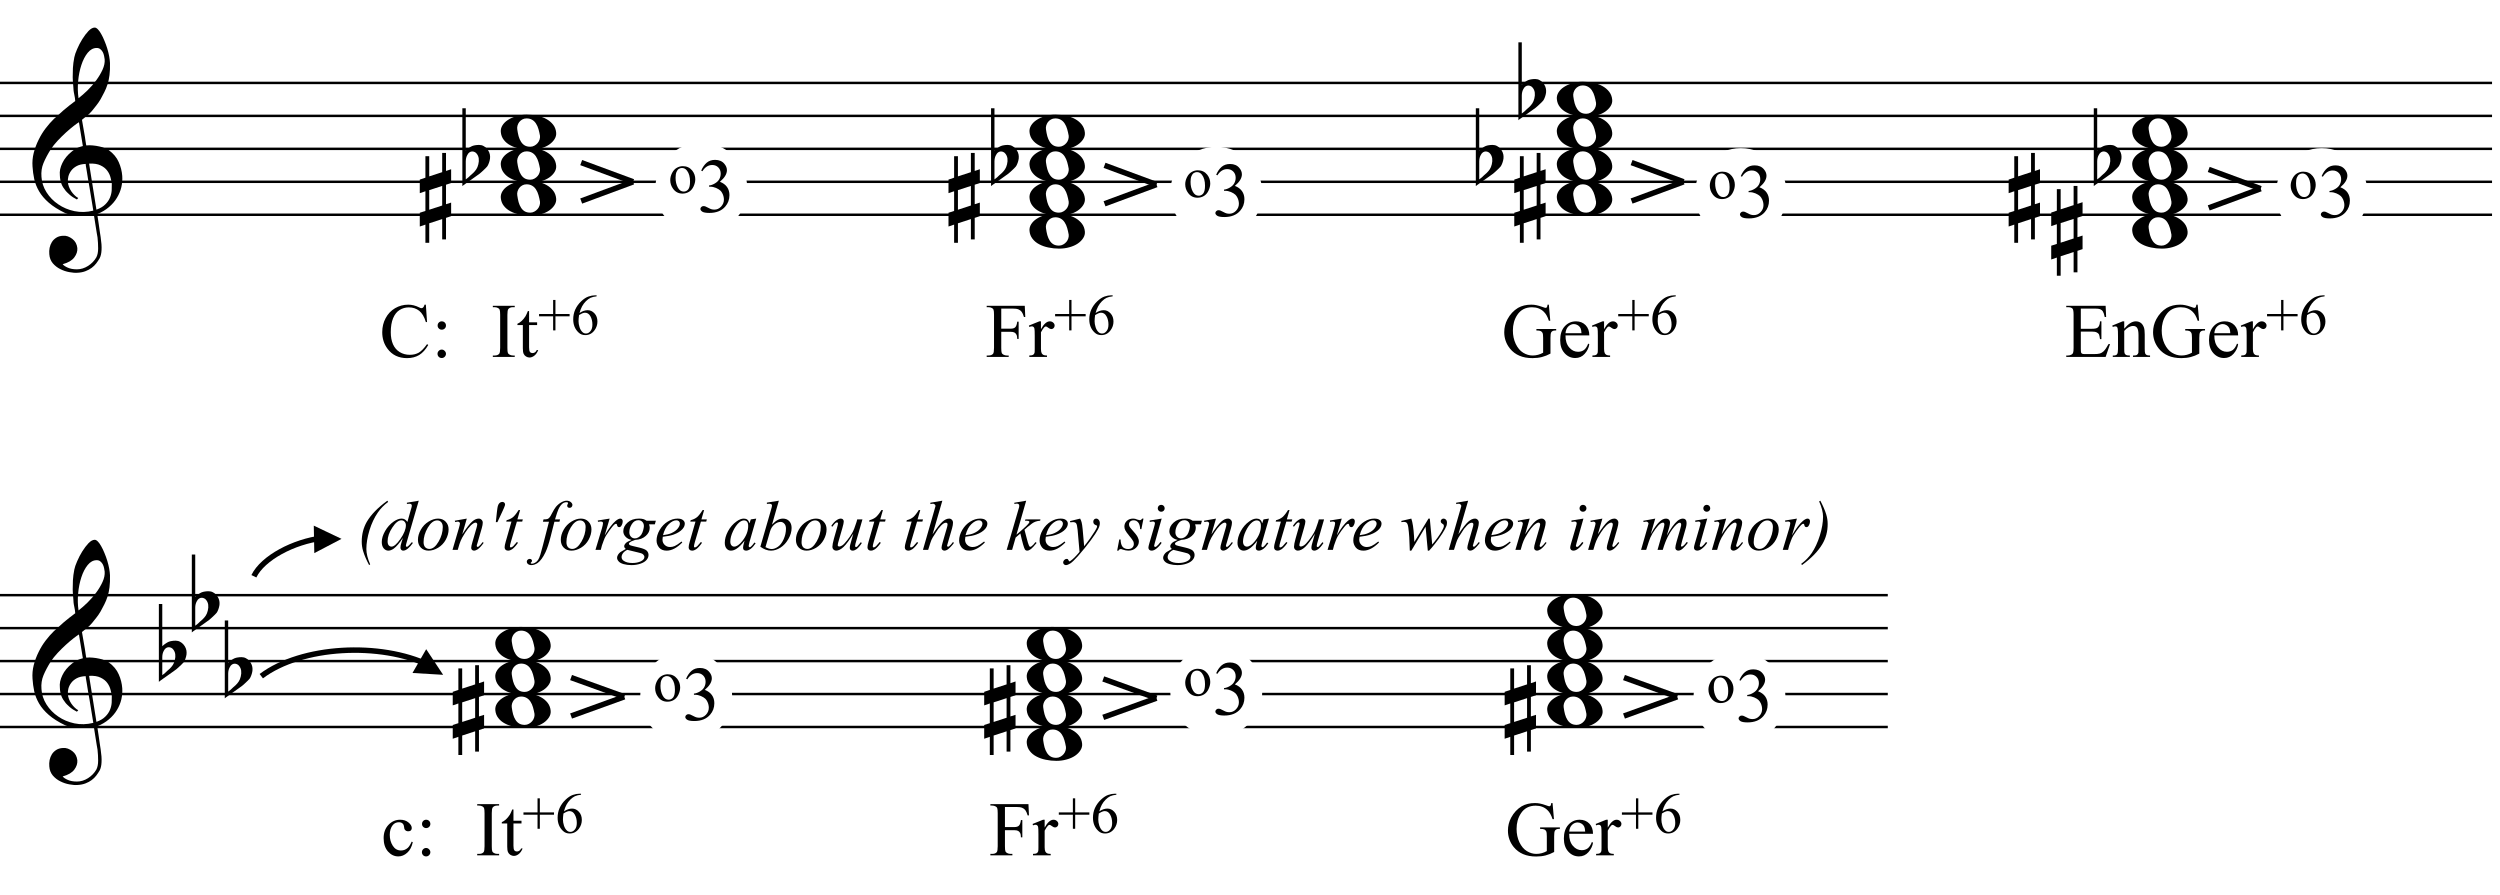 <?xml version="1.0" encoding="UTF-8"?>
<svg xmlns="http://www.w3.org/2000/svg" xmlns:xlink="http://www.w3.org/1999/xlink" width="388.75pt" height="139.25pt" viewBox="0 0 388.75 139.25" version="1.1">
<defs>
<g>
<symbol overflow="visible" id="glyph0-0">
<path style="stroke:none;" d=""/>
</symbol>
<symbol overflow="visible" id="glyph0-1">
<path style="stroke:none;" d="M 9.547 5.172 C 9.172 5.234 8.766 5.27 8.328 5.281 C 7.898 5.301 7.477 5.289 7.062 5.25 C 6.656 5.219 6.273 5.172 5.922 5.109 C 5.578 5.047 5.297 4.961 5.078 4.859 C 4.023 4.348 3.176 3.812 2.531 3.25 C 1.883 2.688 1.379 2.094 1.016 1.469 C 0.66 0.852 0.41 0.223 0.266 -0.422 C 0.129 -1.066 0.039 -1.719 0 -2.375 C -0.051 -3.082 0.008 -3.789 0.188 -4.5 C 0.375 -5.219 0.629 -5.898 0.953 -6.547 C 1.273 -7.203 1.645 -7.801 2.062 -8.344 C 2.477 -8.883 2.898 -9.363 3.328 -9.781 C 3.816 -10.238 4.328 -10.695 4.859 -11.156 C 5.398 -11.613 5.992 -12.082 6.641 -12.562 C 6.629 -12.738 6.613 -12.895 6.594 -13.031 C 6.57 -13.176 6.547 -13.316 6.516 -13.453 C 6.492 -13.598 6.461 -13.758 6.422 -13.938 C 6.391 -14.113 6.367 -14.332 6.359 -14.594 C 6.359 -14.707 6.344 -14.91 6.312 -15.203 C 6.281 -15.492 6.258 -15.848 6.25 -16.266 C 6.25 -16.68 6.258 -17.156 6.281 -17.688 C 6.312 -18.219 6.383 -18.773 6.5 -19.359 C 6.562 -19.691 6.707 -20.117 6.938 -20.641 C 7.164 -21.172 7.43 -21.68 7.734 -22.172 C 8.047 -22.672 8.367 -23.098 8.703 -23.453 C 9.047 -23.805 9.367 -23.984 9.672 -23.984 C 9.828 -23.984 9.992 -23.891 10.172 -23.703 C 10.348 -23.523 10.52 -23.281 10.688 -22.969 C 10.863 -22.664 11.031 -22.316 11.188 -21.922 C 11.352 -21.535 11.5 -21.133 11.625 -20.719 C 11.75 -20.312 11.848 -19.91 11.922 -19.516 C 11.992 -19.117 12.035 -18.77 12.047 -18.469 C 12.066 -17.758 12.039 -17.133 11.969 -16.594 C 11.906 -16.051 11.801 -15.566 11.656 -15.141 C 11.52 -14.711 11.359 -14.316 11.172 -13.953 C 10.992 -13.586 10.801 -13.223 10.594 -12.859 C 10.375 -12.484 10.148 -12.156 9.922 -11.875 C 9.703 -11.594 9.477 -11.312 9.25 -11.031 C 9 -10.727 8.738 -10.477 8.469 -10.281 C 8.207 -10.082 7.945 -9.867 7.688 -9.641 C 7.812 -8.941 7.922 -8.312 8.016 -7.75 C 8.055 -7.5 8.098 -7.258 8.141 -7.031 C 8.18 -6.801 8.211 -6.586 8.234 -6.391 C 8.266 -6.191 8.289 -6.023 8.312 -5.891 C 8.344 -5.766 8.359 -5.688 8.359 -5.656 C 8.691 -5.695 9.031 -5.695 9.375 -5.656 C 9.727 -5.625 10.062 -5.57 10.375 -5.5 C 10.695 -5.438 10.984 -5.348 11.234 -5.234 C 11.492 -5.129 11.695 -5.031 11.844 -4.938 C 12.582 -4.395 13.102 -3.77 13.406 -3.062 C 13.719 -2.363 13.898 -1.645 13.953 -0.906 C 13.992 -0.332 13.945 0.242 13.812 0.828 C 13.676 1.41 13.445 1.961 13.125 2.484 C 12.812 3.016 12.395 3.5 11.875 3.938 C 11.363 4.375 10.758 4.734 10.062 5.016 C 10.145 5.578 10.223 6.098 10.297 6.578 C 10.359 6.992 10.414 7.395 10.469 7.781 C 10.531 8.164 10.57 8.438 10.594 8.594 C 10.719 9.406 10.766 10.07 10.734 10.594 C 10.711 11.125 10.613 11.555 10.438 11.891 C 10.281 12.16 10.102 12.426 9.906 12.688 C 9.707 12.945 9.473 13.176 9.203 13.375 C 8.93 13.582 8.613 13.754 8.25 13.891 C 7.883 14.035 7.473 14.117 7.016 14.141 C 6.66 14.172 6.234 14.141 5.734 14.047 C 5.242 13.961 4.773 13.805 4.328 13.578 C 3.879 13.359 3.488 13.055 3.156 12.672 C 2.832 12.285 2.648 11.812 2.609 11.25 C 2.578 10.926 2.594 10.598 2.656 10.266 C 2.727 9.93 2.848 9.629 3.016 9.359 C 3.191 9.086 3.422 8.863 3.703 8.688 C 3.984 8.508 4.328 8.41 4.734 8.391 C 4.984 8.367 5.234 8.398 5.484 8.484 C 5.734 8.578 5.969 8.707 6.188 8.875 C 6.406 9.039 6.582 9.242 6.719 9.484 C 6.852 9.734 6.938 10.004 6.969 10.297 C 7.008 10.797 6.852 11.281 6.5 11.75 C 6.145 12.227 5.539 12.582 4.688 12.812 C 4.832 13 5.094 13.176 5.469 13.344 C 5.852 13.52 6.332 13.609 6.906 13.609 C 7.508 13.609 8.086 13.43 8.641 13.078 C 9.191 12.723 9.617 12.281 9.922 11.75 C 10.109 11.395 10.203 10.93 10.203 10.359 C 10.203 9.797 10.172 9.227 10.109 8.656 C 10.078 8.551 10.035 8.312 9.984 7.938 C 9.93 7.562 9.867 7.172 9.797 6.766 C 9.734 6.285 9.648 5.754 9.547 5.172 Z M 9.984 -20.812 C 9.453 -20.812 8.984 -20.562 8.578 -20.062 C 8.172 -19.562 7.844 -18.926 7.594 -18.156 C 7.344 -17.395 7.176 -16.555 7.094 -15.641 C 7.008 -14.723 7.031 -13.844 7.156 -13 C 7.602 -13.344 8.07 -13.754 8.562 -14.234 C 9.062 -14.723 9.508 -15.238 9.906 -15.781 C 10.312 -16.332 10.641 -16.883 10.891 -17.438 C 11.148 -18 11.258 -18.535 11.219 -19.047 C 11.195 -19.211 11.164 -19.395 11.125 -19.594 C 11.082 -19.801 11.016 -19.992 10.922 -20.172 C 10.828 -20.348 10.703 -20.5 10.547 -20.625 C 10.398 -20.75 10.211 -20.812 9.984 -20.812 Z M 9.938 4.328 C 10.531 4.117 10.988 3.848 11.312 3.516 C 11.645 3.191 11.891 2.836 12.047 2.453 C 12.203 2.078 12.289 1.695 12.312 1.312 C 12.332 0.926 12.336 0.582 12.328 0.281 C 12.297 0.039 12.234 -0.258 12.141 -0.625 C 12.055 -1 11.891 -1.359 11.641 -1.703 C 11.398 -2.047 11.051 -2.328 10.594 -2.547 C 10.145 -2.773 9.547 -2.867 8.797 -2.828 Z M 8.266 -2.781 C 7.703 -2.758 7.238 -2.648 6.875 -2.453 C 6.508 -2.254 6.223 -2.016 6.016 -1.734 C 5.805 -1.453 5.66 -1.156 5.578 -0.844 C 5.504 -0.531 5.477 -0.25 5.5 0 C 5.508 0.25 5.562 0.5 5.656 0.75 C 5.75 1.008 5.875 1.254 6.031 1.484 C 6.188 1.711 6.359 1.914 6.547 2.094 C 6.734 2.281 6.922 2.422 7.109 2.516 C 7.086 2.547 7.066 2.57 7.047 2.594 C 7.023 2.613 7 2.641 6.969 2.672 C 6.938 2.691 6.914 2.719 6.906 2.75 C 6.477 2.539 6.102 2.297 5.781 2.016 C 5.469 1.734 5.266 1.535 5.172 1.422 C 5.016 1.211 4.879 1.023 4.766 0.859 C 4.66 0.691 4.57 0.516 4.5 0.328 C 4.438 0.148 4.379 -0.047 4.328 -0.266 C 4.285 -0.484 4.258 -0.742 4.25 -1.047 C 4.219 -1.328 4.234 -1.629 4.297 -1.953 C 4.367 -2.273 4.484 -2.598 4.641 -2.922 C 4.797 -3.254 5 -3.57 5.25 -3.875 C 5.508 -4.188 5.812 -4.477 6.156 -4.75 C 6.332 -4.895 6.488 -5.004 6.625 -5.078 C 6.77 -5.16 6.906 -5.234 7.031 -5.297 C 7.156 -5.359 7.281 -5.406 7.406 -5.438 C 7.539 -5.477 7.68 -5.52 7.828 -5.562 L 7.219 -9.266 C 7.051 -9.172 6.781 -8.977 6.406 -8.688 C 6.039 -8.406 5.641 -8.066 5.203 -7.672 C 4.766 -7.273 4.332 -6.848 3.906 -6.391 C 3.477 -5.93 3.125 -5.488 2.844 -5.062 C 2.352 -4.281 1.973 -3.562 1.703 -2.906 C 1.43 -2.25 1.328 -1.539 1.391 -0.781 C 1.441 0.082 1.703 0.883 2.172 1.625 C 2.648 2.375 3.258 3 4 3.5 C 4.738 4.008 5.578 4.363 6.516 4.562 C 7.461 4.758 8.441 4.734 9.453 4.484 C 9.234 3.129 9.035 1.922 8.859 0.859 C 8.773 0.41 8.695 -0.031 8.625 -0.469 C 8.562 -0.906 8.5 -1.297 8.438 -1.641 C 8.375 -1.984 8.328 -2.258 8.297 -2.469 C 8.273 -2.676 8.266 -2.781 8.266 -2.781 Z M 8.266 -2.781 "/>
</symbol>
<symbol overflow="visible" id="glyph0-2">
<path style="stroke:none;" d="M 0 -0.062 C -0.031 -0.414 0.051 -0.754 0.25 -1.078 C 0.445 -1.398 0.727 -1.68 1.094 -1.922 C 1.469 -2.172 1.906 -2.367 2.406 -2.516 C 2.906 -2.672 3.441 -2.75 4.016 -2.75 C 4.586 -2.75 5.141 -2.691 5.672 -2.578 C 6.211 -2.473 6.691 -2.301 7.109 -2.062 C 7.523 -1.832 7.867 -1.539 8.141 -1.188 C 8.41 -0.844 8.566 -0.43 8.609 0.047 C 8.641 0.398 8.555 0.734 8.359 1.047 C 8.16 1.367 7.879 1.656 7.516 1.906 C 7.148 2.156 6.719 2.348 6.219 2.484 C 5.719 2.629 5.18 2.703 4.609 2.703 C 4.035 2.703 3.484 2.645 2.953 2.531 C 2.422 2.426 1.941 2.258 1.516 2.031 C 1.086 1.812 0.738 1.523 0.469 1.172 C 0.195 0.828 0.039 0.414 0 -0.062 Z M 2.562 -0.453 C 2.613 -0.078 2.68 0.27 2.766 0.594 C 2.859 0.926 2.984 1.211 3.141 1.453 C 3.297 1.703 3.488 1.895 3.719 2.031 C 3.945 2.164 4.234 2.234 4.578 2.234 C 4.816 2.234 5.035 2.176 5.234 2.062 C 5.43 1.957 5.598 1.82 5.734 1.656 C 5.867 1.5 5.969 1.316 6.031 1.109 C 6.094 0.91 6.113 0.719 6.094 0.531 C 6.031 0.164 5.953 -0.176 5.859 -0.5 C 5.766 -0.832 5.633 -1.125 5.469 -1.375 C 5.312 -1.625 5.113 -1.816 4.875 -1.953 C 4.633 -2.098 4.344 -2.172 4 -2.172 C 3.75 -2.172 3.523 -2.113 3.328 -2 C 3.141 -1.895 2.984 -1.758 2.859 -1.594 C 2.742 -1.438 2.656 -1.254 2.594 -1.047 C 2.539 -0.836 2.531 -0.641 2.562 -0.453 Z M 2.562 -0.453 "/>
</symbol>
<symbol overflow="visible" id="glyph0-3">
<path style="stroke:none;" d="M 0.531 -7.25 L 0.531 -2.312 C 0.719 -2.488 0.895 -2.629 1.062 -2.734 C 1.227 -2.848 1.383 -2.938 1.531 -3 C 1.688 -3.062 1.848 -3.102 2.016 -3.125 C 2.191 -3.156 2.391 -3.172 2.609 -3.172 C 2.867 -3.172 3.098 -3.113 3.297 -3 C 3.504 -2.895 3.68 -2.754 3.828 -2.578 C 3.984 -2.398 4.102 -2.203 4.188 -1.984 C 4.27 -1.766 4.312 -1.555 4.312 -1.359 C 4.32 -1.141 4.297 -0.922 4.234 -0.703 C 4.18 -0.492 4.113 -0.301 4.031 -0.125 C 3.938 0.102 3.785 0.305 3.578 0.484 C 3.379 0.672 3.195 0.844 3.031 1 C 2.977 1.062 2.863 1.16 2.688 1.297 C 2.508 1.43 2.305 1.578 2.078 1.734 C 1.859 1.898 1.625 2.066 1.375 2.234 C 1.125 2.41 0.895 2.57 0.688 2.719 C 0.488 2.863 0.32 2.984 0.188 3.078 C 0.062 3.18 0 3.234 0 3.234 L 0 -8.875 L 0.531 -8.875 Z M 2.188 -1.859 C 2.125 -1.941 2.035 -2.008 1.922 -2.062 C 1.805 -2.125 1.676 -2.156 1.531 -2.156 C 1.395 -2.156 1.258 -2.113 1.125 -2.031 C 0.988 -1.945 0.867 -1.801 0.766 -1.594 C 0.617 -1.332 0.539 -1.008 0.531 -0.625 C 0.531 -0.238 0.531 0.113 0.531 0.438 L 0.531 2.188 C 0.531 2.188 0.57 2.156 0.656 2.094 C 0.738 2.039 0.836 1.961 0.953 1.859 C 1.066 1.754 1.188 1.641 1.312 1.516 C 1.445 1.391 1.57 1.281 1.688 1.188 C 1.875 1.008 2.035 0.816 2.172 0.609 C 2.305 0.41 2.41 0.156 2.484 -0.156 C 2.566 -0.477 2.586 -0.785 2.547 -1.078 C 2.504 -1.379 2.383 -1.641 2.188 -1.859 Z M 2.188 -1.859 "/>
</symbol>
<symbol overflow="visible" id="glyph0-4">
<path style="stroke:none;" d="M 1.469 -1.266 L 1.469 1.781 L 3.484 1.125 L 3.484 -1.922 Z M 0.875 -3.203 L 0.875 -6.547 L 1.469 -6.547 L 1.469 -3.406 L 3.484 -4.062 L 3.484 -7.047 L 4.078 -7.047 L 4.078 -4.25 L 4.875 -4.516 L 4.875 -2.375 L 4.078 -2.109 L 4.078 0.922 L 4.875 0.672 L 4.875 2.781 L 4.078 3.047 L 4.078 6.391 L 3.484 6.391 L 3.484 3.234 L 1.469 3.891 L 1.469 6.922 L 0.875 6.922 L 0.875 4.094 L 0 4.391 L 0 2.25 L 0.875 1.969 L 0.875 -1.094 L 0 -0.797 L 0 -2.906 Z M 0.875 -3.203 "/>
</symbol>
<symbol overflow="visible" id="glyph1-0">
<path style="stroke:none;" d="M 1.25 0 L 1.25 -5.625 L 5.75 -5.625 L 5.75 0 Z M 1.391 -0.141 L 5.609 -0.141 L 5.609 -5.484 L 1.391 -5.484 Z M 1.391 -0.141 "/>
</symbol>
<symbol overflow="visible" id="glyph1-1">
<path style="stroke:none;" d="M 2.25 -4.141 C 2.863 -4.141 3.352 -3.91 3.719 -3.453 C 4.031 -3.055 4.188 -2.602 4.188 -2.094 C 4.188 -1.727 4.098 -1.359 3.922 -0.984 C 3.754 -0.617 3.52 -0.344 3.219 -0.156 C 2.914 0.031 2.578 0.125 2.203 0.125 C 1.598 0.125 1.113 -0.117 0.75 -0.609 C 0.445 -1.016 0.297 -1.469 0.297 -1.969 C 0.297 -2.344 0.391 -2.711 0.578 -3.078 C 0.766 -3.441 1.004 -3.707 1.297 -3.875 C 1.598 -4.051 1.914 -4.141 2.25 -4.141 Z M 2.109 -3.859 C 1.953 -3.859 1.797 -3.812 1.641 -3.719 C 1.484 -3.625 1.359 -3.461 1.266 -3.234 C 1.172 -3.004 1.125 -2.707 1.125 -2.344 C 1.125 -1.758 1.238 -1.254 1.469 -0.828 C 1.695 -0.398 2.004 -0.188 2.391 -0.188 C 2.672 -0.188 2.906 -0.301 3.094 -0.531 C 3.281 -0.77 3.375 -1.176 3.375 -1.75 C 3.375 -2.469 3.219 -3.031 2.906 -3.438 C 2.695 -3.719 2.43 -3.859 2.109 -3.859 Z M 2.109 -3.859 "/>
</symbol>
<symbol overflow="visible" id="glyph1-2">
<path style="stroke:none;" d="M 2.344 -0.625 L 2.344 -2.812 L 0.156 -2.812 L 0.156 -3.172 L 2.344 -3.172 L 2.344 -5.359 L 2.703 -5.359 L 2.703 -3.172 L 4.906 -3.172 L 4.906 -2.812 L 2.703 -2.812 L 2.703 -0.625 Z M 2.344 -0.625 "/>
</symbol>
<symbol overflow="visible" id="glyph1-3">
<path style="stroke:none;" d="M 4.031 -6.078 L 4.031 -5.922 C 3.645 -5.879 3.328 -5.801 3.078 -5.688 C 2.836 -5.57 2.598 -5.395 2.359 -5.156 C 2.117 -4.914 1.922 -4.648 1.766 -4.359 C 1.609 -4.066 1.477 -3.723 1.375 -3.328 C 1.801 -3.617 2.223 -3.766 2.641 -3.766 C 3.047 -3.766 3.398 -3.598 3.703 -3.266 C 4.004 -2.941 4.156 -2.52 4.156 -2 C 4.156 -1.5 4.004 -1.047 3.703 -0.641 C 3.336 -0.141 2.859 0.109 2.266 0.109 C 1.848 0.109 1.5 -0.023 1.219 -0.297 C 0.664 -0.816 0.391 -1.5 0.391 -2.344 C 0.391 -2.875 0.492 -3.379 0.703 -3.859 C 0.922 -4.336 1.227 -4.766 1.625 -5.141 C 2.02 -5.516 2.398 -5.766 2.766 -5.891 C 3.129 -6.016 3.469 -6.078 3.781 -6.078 Z M 1.297 -3 C 1.242 -2.602 1.219 -2.285 1.219 -2.047 C 1.219 -1.766 1.27 -1.457 1.375 -1.125 C 1.477 -0.801 1.633 -0.539 1.844 -0.344 C 1.988 -0.207 2.172 -0.141 2.391 -0.141 C 2.641 -0.141 2.863 -0.258 3.062 -0.5 C 3.27 -0.738 3.375 -1.082 3.375 -1.531 C 3.375 -2.031 3.27 -2.461 3.062 -2.828 C 2.863 -3.191 2.582 -3.375 2.219 -3.375 C 2.113 -3.375 1.992 -3.348 1.859 -3.297 C 1.734 -3.254 1.547 -3.156 1.297 -3 Z M 1.297 -3 "/>
</symbol>
<symbol overflow="visible" id="glyph2-0">
<path style="stroke:none;" d="M 1.672 0 L 1.672 -7.5 L 7.672 -7.5 L 7.672 0 Z M 1.859 -0.188 L 7.484 -0.188 L 7.484 -7.312 L 1.859 -7.312 Z M 1.859 -0.188 "/>
</symbol>
<symbol overflow="visible" id="glyph2-1">
<path style="stroke:none;" d="M 0.609 -6.438 C 0.836 -6.969 1.125 -7.379 1.469 -7.672 C 1.812 -7.961 2.242 -8.109 2.766 -8.109 C 3.398 -8.109 3.883 -7.898 4.219 -7.484 C 4.477 -7.18 4.609 -6.852 4.609 -6.5 C 4.609 -5.914 4.242 -5.316 3.516 -4.703 C 4.004 -4.516 4.375 -4.242 4.625 -3.891 C 4.875 -3.535 5 -3.113 5 -2.625 C 5 -1.938 4.781 -1.344 4.344 -0.844 C 3.781 -0.188 2.957 0.141 1.875 0.141 C 1.332 0.141 0.961 0.07 0.766 -0.062 C 0.578 -0.195 0.484 -0.336 0.484 -0.484 C 0.484 -0.598 0.531 -0.695 0.625 -0.781 C 0.719 -0.875 0.828 -0.922 0.953 -0.922 C 1.055 -0.922 1.156 -0.906 1.25 -0.875 C 1.32 -0.852 1.473 -0.781 1.703 -0.656 C 1.941 -0.531 2.102 -0.457 2.188 -0.438 C 2.332 -0.395 2.488 -0.375 2.656 -0.375 C 3.051 -0.375 3.395 -0.523 3.688 -0.828 C 3.988 -1.141 4.141 -1.504 4.141 -1.922 C 4.141 -2.234 4.07 -2.535 3.938 -2.828 C 3.832 -3.047 3.719 -3.211 3.594 -3.328 C 3.426 -3.484 3.195 -3.625 2.906 -3.75 C 2.613 -3.875 2.316 -3.938 2.016 -3.938 L 1.828 -3.938 L 1.828 -4.125 C 2.129 -4.156 2.438 -4.266 2.75 -4.453 C 3.062 -4.641 3.285 -4.859 3.422 -5.109 C 3.566 -5.367 3.641 -5.656 3.641 -5.969 C 3.641 -6.363 3.516 -6.688 3.266 -6.938 C 3.016 -7.188 2.703 -7.312 2.328 -7.312 C 1.711 -7.312 1.203 -6.988 0.797 -6.344 Z M 0.609 -6.438 "/>
</symbol>
<symbol overflow="visible" id="glyph2-2">
<path style="stroke:none;" d="M 7.219 -8.125 L 7.406 -5.422 L 7.219 -5.422 C 6.977 -6.234 6.633 -6.816 6.188 -7.172 C 5.738 -7.523 5.203 -7.703 4.578 -7.703 C 4.047 -7.703 3.566 -7.566 3.141 -7.297 C 2.711 -7.035 2.375 -6.609 2.125 -6.016 C 1.883 -5.43 1.766 -4.707 1.766 -3.844 C 1.766 -3.125 1.879 -2.5 2.109 -1.969 C 2.348 -1.438 2.695 -1.031 3.156 -0.75 C 3.613 -0.469 4.141 -0.328 4.734 -0.328 C 5.254 -0.328 5.711 -0.438 6.109 -0.656 C 6.504 -0.883 6.938 -1.328 7.406 -1.984 L 7.594 -1.859 C 7.188 -1.148 6.719 -0.629 6.188 -0.297 C 5.656 0.023 5.023 0.188 4.297 0.188 C 2.984 0.188 1.969 -0.301 1.25 -1.281 C 0.707 -2.008 0.438 -2.863 0.438 -3.844 C 0.438 -4.645 0.613 -5.375 0.969 -6.031 C 1.32 -6.695 1.812 -7.211 2.438 -7.578 C 3.062 -7.941 3.742 -8.125 4.484 -8.125 C 5.055 -8.125 5.617 -7.984 6.172 -7.703 C 6.336 -7.617 6.457 -7.578 6.531 -7.578 C 6.633 -7.578 6.723 -7.613 6.797 -7.688 C 6.898 -7.789 6.973 -7.938 7.016 -8.125 Z M 7.219 -8.125 "/>
</symbol>
<symbol overflow="visible" id="glyph2-3">
<path style="stroke:none;" d="M 1.688 -5.531 C 1.875 -5.531 2.031 -5.469 2.156 -5.344 C 2.281 -5.219 2.344 -5.062 2.344 -4.875 C 2.344 -4.695 2.281 -4.547 2.156 -4.422 C 2.031 -4.297 1.875 -4.234 1.688 -4.234 C 1.508 -4.234 1.359 -4.297 1.234 -4.422 C 1.109 -4.547 1.047 -4.695 1.047 -4.875 C 1.047 -5.062 1.109 -5.219 1.234 -5.344 C 1.359 -5.469 1.508 -5.531 1.688 -5.531 Z M 1.688 -1.141 C 1.863 -1.141 2.016 -1.07 2.141 -0.938 C 2.273 -0.812 2.344 -0.66 2.344 -0.484 C 2.344 -0.305 2.273 -0.148 2.141 -0.016 C 2.016 0.109 1.863 0.172 1.688 0.172 C 1.5 0.172 1.344 0.109 1.219 -0.016 C 1.094 -0.148 1.031 -0.305 1.031 -0.484 C 1.031 -0.66 1.094 -0.812 1.219 -0.938 C 1.344 -1.07 1.5 -1.141 1.688 -1.141 Z M 1.688 -1.141 "/>
</symbol>
<symbol overflow="visible" id="glyph2-4">
<path style="stroke:none;" d=""/>
</symbol>
<symbol overflow="visible" id="glyph2-5">
<path style="stroke:none;" d="M 3.703 -0.219 L 3.703 0 L 0.297 0 L 0.297 -0.219 L 0.578 -0.219 C 0.91 -0.219 1.148 -0.312 1.297 -0.5 C 1.391 -0.625 1.438 -0.926 1.438 -1.406 L 1.438 -6.547 C 1.438 -6.941 1.41 -7.207 1.359 -7.344 C 1.316 -7.438 1.238 -7.52 1.125 -7.594 C 0.945 -7.688 0.766 -7.734 0.578 -7.734 L 0.297 -7.734 L 0.297 -7.953 L 3.703 -7.953 L 3.703 -7.734 L 3.422 -7.734 C 3.098 -7.734 2.859 -7.633 2.703 -7.438 C 2.609 -7.312 2.562 -7.016 2.562 -6.547 L 2.562 -1.406 C 2.562 -1 2.586 -0.734 2.641 -0.609 C 2.68 -0.516 2.766 -0.43 2.891 -0.359 C 3.055 -0.266 3.234 -0.219 3.422 -0.219 Z M 3.703 -0.219 "/>
</symbol>
<symbol overflow="visible" id="glyph2-6">
<path style="stroke:none;" d="M 1.938 -7.125 L 1.938 -5.375 L 3.188 -5.375 L 3.188 -4.953 L 1.938 -4.953 L 1.938 -1.484 C 1.938 -1.129 1.984 -0.891 2.078 -0.766 C 2.18 -0.648 2.312 -0.594 2.469 -0.594 C 2.594 -0.594 2.719 -0.629 2.844 -0.703 C 2.969 -0.785 3.062 -0.906 3.125 -1.062 L 3.359 -1.062 C 3.211 -0.688 3.016 -0.398 2.766 -0.203 C 2.516 -0.004 2.258 0.094 2 0.094 C 1.82 0.094 1.645 0.039 1.469 -0.062 C 1.301 -0.164 1.176 -0.305 1.094 -0.484 C 1.008 -0.672 0.969 -0.957 0.969 -1.344 L 0.969 -4.953 L 0.125 -4.953 L 0.125 -5.156 C 0.332 -5.238 0.547 -5.379 0.766 -5.578 C 0.992 -5.785 1.195 -6.031 1.375 -6.312 C 1.469 -6.469 1.594 -6.738 1.75 -7.125 Z M 1.938 -7.125 "/>
</symbol>
<symbol overflow="visible" id="glyph2-7">
<path style="stroke:none;" d="M 2.453 -7.516 L 2.453 -4.391 L 3.906 -4.391 C 4.238 -4.391 4.477 -4.461 4.625 -4.609 C 4.781 -4.754 4.883 -5.047 4.938 -5.484 L 5.156 -5.484 L 5.156 -2.797 L 4.938 -2.797 C 4.938 -3.098 4.895 -3.32 4.812 -3.469 C 4.738 -3.613 4.633 -3.723 4.5 -3.797 C 4.363 -3.867 4.164 -3.906 3.906 -3.906 L 2.453 -3.906 L 2.453 -1.406 C 2.453 -1 2.477 -0.734 2.531 -0.609 C 2.57 -0.516 2.656 -0.43 2.781 -0.359 C 2.945 -0.266 3.125 -0.219 3.312 -0.219 L 3.609 -0.219 L 3.609 0 L 0.188 0 L 0.188 -0.219 L 0.469 -0.219 C 0.801 -0.219 1.039 -0.312 1.188 -0.5 C 1.281 -0.625 1.328 -0.926 1.328 -1.406 L 1.328 -6.547 C 1.328 -6.941 1.301 -7.207 1.25 -7.344 C 1.219 -7.438 1.141 -7.52 1.016 -7.594 C 0.848 -7.688 0.664 -7.734 0.469 -7.734 L 0.188 -7.734 L 0.188 -7.953 L 6.109 -7.953 L 6.188 -6.203 L 5.984 -6.203 C 5.879 -6.566 5.758 -6.836 5.625 -7.016 C 5.488 -7.191 5.32 -7.316 5.125 -7.391 C 4.926 -7.473 4.617 -7.516 4.203 -7.516 Z M 2.453 -7.516 "/>
</symbol>
<symbol overflow="visible" id="glyph2-8">
<path style="stroke:none;" d="M 1.953 -5.531 L 1.953 -4.312 C 2.398 -5.125 2.859 -5.531 3.328 -5.531 C 3.547 -5.531 3.723 -5.461 3.859 -5.328 C 4.004 -5.203 4.078 -5.051 4.078 -4.875 C 4.078 -4.719 4.023 -4.586 3.922 -4.484 C 3.816 -4.379 3.695 -4.328 3.562 -4.328 C 3.426 -4.328 3.27 -4.395 3.094 -4.531 C 2.926 -4.664 2.801 -4.734 2.719 -4.734 C 2.645 -4.734 2.566 -4.695 2.484 -4.625 C 2.316 -4.457 2.141 -4.191 1.953 -3.828 L 1.953 -1.25 C 1.953 -0.957 1.988 -0.734 2.062 -0.578 C 2.113 -0.473 2.203 -0.383 2.328 -0.312 C 2.453 -0.25 2.641 -0.219 2.891 -0.219 L 2.891 0 L 0.141 0 L 0.141 -0.219 C 0.41 -0.219 0.613 -0.258 0.75 -0.344 C 0.844 -0.406 0.91 -0.504 0.953 -0.641 C 0.973 -0.703 0.984 -0.891 0.984 -1.203 L 0.984 -3.281 C 0.984 -3.906 0.969 -4.273 0.938 -4.391 C 0.914 -4.516 0.867 -4.602 0.797 -4.656 C 0.734 -4.719 0.648 -4.75 0.547 -4.75 C 0.422 -4.75 0.285 -4.719 0.141 -4.656 L 0.078 -4.875 L 1.703 -5.531 Z M 1.953 -5.531 "/>
</symbol>
<symbol overflow="visible" id="glyph2-9">
<path style="stroke:none;" d="M 7.359 -8.125 L 7.578 -5.625 L 7.359 -5.625 C 7.16 -6.25 6.895 -6.719 6.562 -7.031 C 6.094 -7.488 5.484 -7.719 4.734 -7.719 C 3.723 -7.719 2.957 -7.316 2.438 -6.516 C 1.988 -5.836 1.766 -5.035 1.766 -4.109 C 1.766 -3.348 1.91 -2.656 2.203 -2.031 C 2.504 -1.406 2.891 -0.945 3.359 -0.656 C 3.836 -0.363 4.328 -0.219 4.828 -0.219 C 5.117 -0.219 5.398 -0.254 5.672 -0.328 C 5.941 -0.398 6.207 -0.508 6.469 -0.656 L 6.469 -2.953 C 6.469 -3.348 6.438 -3.609 6.375 -3.734 C 6.312 -3.859 6.219 -3.953 6.094 -4.016 C 5.969 -4.078 5.742 -4.109 5.422 -4.109 L 5.422 -4.344 L 8.5 -4.344 L 8.5 -4.109 L 8.344 -4.109 C 8.039 -4.109 7.832 -4.008 7.719 -3.812 C 7.645 -3.664 7.609 -3.379 7.609 -2.953 L 7.609 -0.516 C 7.16 -0.273 6.719 -0.098 6.281 0.016 C 5.844 0.129 5.352 0.188 4.812 0.188 C 3.281 0.188 2.113 -0.305 1.312 -1.297 C 0.719 -2.035 0.422 -2.883 0.422 -3.844 C 0.422 -4.551 0.586 -5.223 0.922 -5.859 C 1.328 -6.617 1.875 -7.207 2.562 -7.625 C 3.145 -7.957 3.832 -8.125 4.625 -8.125 C 4.914 -8.125 5.176 -8.098 5.406 -8.047 C 5.645 -8.004 5.984 -7.906 6.422 -7.75 C 6.641 -7.664 6.785 -7.625 6.859 -7.625 C 6.93 -7.625 6.992 -7.656 7.047 -7.719 C 7.098 -7.789 7.133 -7.926 7.156 -8.125 Z M 7.359 -8.125 "/>
</symbol>
<symbol overflow="visible" id="glyph2-10">
<path style="stroke:none;" d="M 1.281 -3.344 C 1.27 -2.551 1.461 -1.926 1.859 -1.469 C 2.242 -1.02 2.703 -0.797 3.234 -0.797 C 3.586 -0.797 3.895 -0.891 4.156 -1.078 C 4.414 -1.273 4.633 -1.609 4.812 -2.078 L 4.984 -1.953 C 4.898 -1.422 4.66 -0.93 4.266 -0.484 C 3.879 -0.047 3.391 0.172 2.797 0.172 C 2.148 0.172 1.598 -0.078 1.141 -0.578 C 0.68 -1.086 0.453 -1.766 0.453 -2.609 C 0.453 -3.523 0.688 -4.238 1.156 -4.75 C 1.625 -5.27 2.211 -5.531 2.922 -5.531 C 3.523 -5.531 4.02 -5.332 4.406 -4.938 C 4.789 -4.539 4.984 -4.008 4.984 -3.344 Z M 1.281 -3.688 L 3.766 -3.688 C 3.742 -4.031 3.703 -4.27 3.641 -4.406 C 3.547 -4.625 3.398 -4.797 3.203 -4.922 C 3.004 -5.047 2.801 -5.109 2.594 -5.109 C 2.27 -5.109 1.977 -4.984 1.719 -4.734 C 1.469 -4.484 1.32 -4.133 1.281 -3.688 Z M 1.281 -3.688 "/>
</symbol>
<symbol overflow="visible" id="glyph2-11">
<path style="stroke:none;" d="M 2.516 -7.516 L 2.516 -4.375 L 4.25 -4.375 C 4.707 -4.375 5.008 -4.441 5.156 -4.578 C 5.363 -4.754 5.477 -5.07 5.5 -5.531 L 5.719 -5.531 L 5.719 -2.766 L 5.5 -2.766 C 5.445 -3.148 5.395 -3.395 5.344 -3.5 C 5.27 -3.633 5.148 -3.738 4.984 -3.812 C 4.828 -3.895 4.582 -3.938 4.25 -3.938 L 2.516 -3.938 L 2.516 -1.328 C 2.516 -0.973 2.531 -0.754 2.562 -0.672 C 2.594 -0.598 2.645 -0.539 2.719 -0.5 C 2.801 -0.457 2.953 -0.438 3.172 -0.438 L 4.516 -0.438 C 4.961 -0.438 5.285 -0.469 5.484 -0.531 C 5.691 -0.594 5.891 -0.711 6.078 -0.891 C 6.316 -1.141 6.566 -1.508 6.828 -2 L 7.062 -2 L 6.375 0 L 0.25 0 L 0.25 -0.219 L 0.531 -0.219 C 0.719 -0.219 0.895 -0.266 1.062 -0.359 C 1.188 -0.422 1.27 -0.516 1.312 -0.641 C 1.363 -0.766 1.391 -1.02 1.391 -1.406 L 1.391 -6.562 C 1.391 -7.062 1.336 -7.375 1.234 -7.5 C 1.086 -7.656 0.852 -7.734 0.531 -7.734 L 0.25 -7.734 L 0.25 -7.953 L 6.375 -7.953 L 6.453 -6.203 L 6.234 -6.203 C 6.148 -6.617 6.055 -6.906 5.953 -7.062 C 5.859 -7.219 5.711 -7.336 5.516 -7.422 C 5.359 -7.484 5.082 -7.516 4.688 -7.516 Z M 2.516 -7.516 "/>
</symbol>
<symbol overflow="visible" id="glyph2-12">
<path style="stroke:none;" d="M 1.938 -4.391 C 2.57 -5.148 3.172 -5.531 3.734 -5.531 C 4.023 -5.531 4.273 -5.457 4.484 -5.312 C 4.703 -5.164 4.875 -4.922 5 -4.578 C 5.082 -4.348 5.125 -3.988 5.125 -3.5 L 5.125 -1.219 C 5.125 -0.875 5.148 -0.641 5.203 -0.516 C 5.254 -0.422 5.328 -0.348 5.422 -0.297 C 5.516 -0.242 5.691 -0.219 5.953 -0.219 L 5.953 0 L 3.297 0 L 3.297 -0.219 L 3.406 -0.219 C 3.656 -0.219 3.828 -0.254 3.922 -0.328 C 4.023 -0.398 4.098 -0.508 4.141 -0.656 C 4.148 -0.719 4.156 -0.906 4.156 -1.219 L 4.156 -3.406 C 4.156 -3.895 4.094 -4.25 3.969 -4.469 C 3.844 -4.695 3.629 -4.812 3.328 -4.812 C 2.859 -4.812 2.395 -4.555 1.938 -4.047 L 1.938 -1.219 C 1.938 -0.852 1.957 -0.629 2 -0.547 C 2.062 -0.43 2.141 -0.348 2.234 -0.297 C 2.328 -0.242 2.52 -0.219 2.812 -0.219 L 2.812 0 L 0.156 0 L 0.156 -0.219 L 0.281 -0.219 C 0.551 -0.219 0.734 -0.285 0.828 -0.422 C 0.922 -0.555 0.969 -0.82 0.969 -1.219 L 0.969 -3.203 C 0.969 -3.848 0.953 -4.238 0.922 -4.375 C 0.898 -4.52 0.859 -4.617 0.797 -4.672 C 0.734 -4.723 0.648 -4.75 0.547 -4.75 C 0.441 -4.75 0.312 -4.719 0.156 -4.656 L 0.078 -4.875 L 1.688 -5.531 L 1.938 -5.531 Z M 1.938 -4.391 "/>
</symbol>
<symbol overflow="visible" id="glyph2-13">
<path style="stroke:none;" d="M 4.938 -2.047 C 4.789 -1.336 4.504 -0.789 4.078 -0.406 C 3.66 -0.02 3.195 0.172 2.688 0.172 C 2.07 0.172 1.535 -0.082 1.078 -0.594 C 0.629 -1.113 0.406 -1.805 0.406 -2.672 C 0.406 -3.516 0.656 -4.203 1.156 -4.734 C 1.664 -5.266 2.27 -5.531 2.969 -5.531 C 3.5 -5.531 3.93 -5.391 4.266 -5.109 C 4.609 -4.828 4.781 -4.535 4.781 -4.234 C 4.781 -4.086 4.734 -3.969 4.641 -3.875 C 4.547 -3.781 4.41 -3.734 4.234 -3.734 C 4.004 -3.734 3.832 -3.812 3.719 -3.969 C 3.645 -4.039 3.598 -4.191 3.578 -4.422 C 3.555 -4.66 3.477 -4.836 3.344 -4.953 C 3.207 -5.078 3.02 -5.141 2.781 -5.141 C 2.383 -5.141 2.066 -4.992 1.828 -4.703 C 1.516 -4.316 1.359 -3.812 1.359 -3.188 C 1.359 -2.539 1.516 -1.973 1.828 -1.484 C 2.141 -0.992 2.566 -0.75 3.109 -0.75 C 3.492 -0.75 3.836 -0.879 4.141 -1.141 C 4.348 -1.316 4.555 -1.645 4.766 -2.125 Z M 4.938 -2.047 "/>
</symbol>
<symbol overflow="visible" id="glyph3-0">
<path style="stroke:none;" d="M 1.531 0 L 1.531 -6.875 L 7.031 -6.875 L 7.031 0 Z M 1.703 -0.172 L 6.859 -0.172 L 6.859 -6.703 L 1.703 -6.703 Z M 1.703 -0.172 "/>
</symbol>
<symbol overflow="visible" id="glyph3-1">
<path style="stroke:none;" d="M 2.062 2.266 L 1.891 2.359 C 1.461 1.547 1.156 0.828 0.969 0.203 C 0.82 -0.285 0.75 -0.773 0.75 -1.266 C 0.75 -2.422 1.016 -3.457 1.547 -4.375 C 2.203 -5.488 3.266 -6.578 4.734 -7.641 L 4.859 -7.453 C 4.203 -6.961 3.664 -6.41 3.25 -5.797 C 2.719 -5.035 2.285 -4.117 1.953 -3.047 C 1.629 -1.973 1.469 -1 1.469 -0.125 C 1.469 0.551 1.664 1.348 2.062 2.266 Z M 2.062 2.266 "/>
</symbol>
<symbol overflow="visible" id="glyph3-2">
<path style="stroke:none;" d="M 5.953 -7.641 L 4.109 -1.297 C 4.004 -0.953 3.953 -0.727 3.953 -0.625 C 3.953 -0.582 3.969 -0.547 4 -0.516 C 4.031 -0.484 4.062 -0.469 4.094 -0.469 C 4.133 -0.469 4.191 -0.492 4.266 -0.547 C 4.379 -0.629 4.582 -0.844 4.875 -1.188 L 5.047 -1.078 C 4.797 -0.711 4.535 -0.422 4.266 -0.203 C 4.004 0.016 3.758 0.125 3.531 0.125 C 3.414 0.125 3.316 0.082 3.234 0 C 3.148 -0.082 3.109 -0.203 3.109 -0.359 C 3.109 -0.566 3.164 -0.844 3.281 -1.188 L 3.484 -1.859 C 2.961 -1.055 2.488 -0.5 2.062 -0.188 C 1.77 0.02 1.488 0.125 1.219 0.125 C 0.945 0.125 0.707 0.004 0.5 -0.234 C 0.301 -0.473 0.203 -0.801 0.203 -1.219 C 0.203 -1.75 0.375 -2.316 0.719 -2.922 C 1.062 -3.523 1.508 -4.02 2.062 -4.406 C 2.508 -4.707 2.914 -4.859 3.281 -4.859 C 3.477 -4.859 3.645 -4.816 3.781 -4.734 C 3.914 -4.66 4.051 -4.531 4.188 -4.344 L 4.719 -6.219 C 4.758 -6.352 4.789 -6.457 4.812 -6.531 C 4.852 -6.676 4.875 -6.797 4.875 -6.891 C 4.875 -6.961 4.848 -7.023 4.797 -7.078 C 4.723 -7.141 4.629 -7.172 4.516 -7.172 C 4.43 -7.172 4.297 -7.16 4.109 -7.141 L 4.109 -7.328 Z M 3.953 -3.828 C 3.953 -4.055 3.883 -4.238 3.75 -4.375 C 3.625 -4.52 3.457 -4.594 3.25 -4.594 C 2.801 -4.594 2.332 -4.219 1.844 -3.469 C 1.352 -2.727 1.109 -2.016 1.109 -1.328 C 1.109 -1.055 1.164 -0.848 1.281 -0.703 C 1.406 -0.566 1.551 -0.5 1.719 -0.5 C 2.082 -0.5 2.547 -0.898 3.109 -1.703 C 3.672 -2.516 3.953 -3.223 3.953 -3.828 Z M 3.953 -3.828 "/>
</symbol>
<symbol overflow="visible" id="glyph3-3">
<path style="stroke:none;" d="M 5.094 -3.188 C 5.094 -2.645 4.945 -2.109 4.656 -1.578 C 4.375 -1.055 3.977 -0.641 3.469 -0.328 C 2.957 -0.023 2.461 0.125 1.984 0.125 C 1.492 0.125 1.094 -0.031 0.781 -0.344 C 0.477 -0.656 0.328 -1.062 0.328 -1.562 C 0.328 -2.082 0.477 -2.609 0.781 -3.141 C 1.082 -3.672 1.484 -4.086 1.984 -4.391 C 2.492 -4.703 2.984 -4.859 3.453 -4.859 C 3.93 -4.859 4.32 -4.703 4.625 -4.391 C 4.938 -4.078 5.094 -3.676 5.094 -3.188 Z M 4.188 -3.547 C 4.188 -3.879 4.102 -4.133 3.938 -4.312 C 3.781 -4.488 3.57 -4.578 3.312 -4.578 C 2.789 -4.578 2.305 -4.203 1.859 -3.453 C 1.422 -2.703 1.203 -1.953 1.203 -1.203 C 1.203 -0.859 1.285 -0.594 1.453 -0.406 C 1.629 -0.227 1.848 -0.141 2.109 -0.141 C 2.617 -0.141 3.094 -0.516 3.531 -1.266 C 3.969 -2.016 4.188 -2.773 4.188 -3.547 Z M 4.188 -3.547 "/>
</symbol>
<symbol overflow="visible" id="glyph3-4">
<path style="stroke:none;" d="M 2.422 -4.859 L 1.719 -2.422 C 2.383 -3.422 2.895 -4.078 3.25 -4.391 C 3.602 -4.703 3.945 -4.859 4.281 -4.859 C 4.457 -4.859 4.602 -4.797 4.719 -4.672 C 4.844 -4.555 4.906 -4.406 4.906 -4.219 C 4.906 -4.008 4.852 -3.723 4.75 -3.359 L 4.094 -1.094 C 4.008 -0.832 3.969 -0.676 3.969 -0.625 C 3.969 -0.57 3.984 -0.531 4.016 -0.5 C 4.047 -0.469 4.078 -0.453 4.109 -0.453 C 4.148 -0.453 4.203 -0.473 4.266 -0.516 C 4.453 -0.66 4.66 -0.891 4.891 -1.203 L 5.047 -1.094 C 4.723 -0.625 4.41 -0.285 4.109 -0.078 C 3.898 0.055 3.711 0.125 3.547 0.125 C 3.422 0.125 3.316 0.082 3.234 0 C 3.148 -0.07 3.109 -0.176 3.109 -0.312 C 3.109 -0.488 3.172 -0.785 3.297 -1.203 L 3.922 -3.359 C 4.004 -3.629 4.047 -3.836 4.047 -3.984 C 4.047 -4.055 4.02 -4.113 3.969 -4.156 C 3.926 -4.207 3.867 -4.234 3.797 -4.234 C 3.691 -4.234 3.57 -4.191 3.438 -4.109 C 3.176 -3.941 2.898 -3.672 2.609 -3.297 C 2.328 -2.93 2.023 -2.461 1.703 -1.891 C 1.535 -1.578 1.395 -1.242 1.281 -0.891 L 1.016 0 L 0.203 0 L 1.188 -3.359 C 1.301 -3.766 1.359 -4.008 1.359 -4.094 C 1.359 -4.176 1.328 -4.242 1.266 -4.297 C 1.203 -4.359 1.125 -4.391 1.031 -4.391 C 0.988 -4.391 0.914 -4.379 0.812 -4.359 L 0.609 -4.328 L 0.562 -4.531 Z M 2.422 -4.859 "/>
</symbol>
<symbol overflow="visible" id="glyph3-5">
<path style="stroke:none;" d="M 1.438 -4.312 L 1.609 -5.906 C 1.66 -6.352 1.707 -6.656 1.75 -6.812 C 1.82 -7.039 1.914 -7.203 2.031 -7.297 C 2.156 -7.398 2.297 -7.453 2.453 -7.453 C 2.578 -7.453 2.676 -7.414 2.75 -7.344 C 2.832 -7.27 2.875 -7.176 2.875 -7.062 C 2.875 -6.977 2.852 -6.891 2.812 -6.797 C 2.77 -6.66 2.641 -6.359 2.422 -5.891 L 1.688 -4.312 Z M 1.438 -4.312 "/>
</symbol>
<symbol overflow="visible" id="glyph3-6">
<path style="stroke:none;" d="M 2.859 -6.188 L 2.438 -4.734 L 3.281 -4.734 L 3.188 -4.391 L 2.359 -4.391 L 1.422 -1.219 C 1.328 -0.883 1.281 -0.664 1.281 -0.562 C 1.281 -0.5 1.289 -0.453 1.312 -0.422 C 1.344 -0.391 1.379 -0.375 1.422 -0.375 C 1.516 -0.375 1.633 -0.438 1.781 -0.562 C 1.863 -0.633 2.055 -0.852 2.359 -1.219 L 2.531 -1.094 C 2.195 -0.613 1.883 -0.273 1.594 -0.078 C 1.395 0.055 1.191 0.125 0.984 0.125 C 0.828 0.125 0.695 0.078 0.594 -0.016 C 0.5 -0.117 0.453 -0.242 0.453 -0.391 C 0.453 -0.586 0.508 -0.883 0.625 -1.281 L 1.516 -4.391 L 0.703 -4.391 L 0.766 -4.609 C 1.16 -4.711 1.488 -4.867 1.75 -5.078 C 2.008 -5.297 2.301 -5.664 2.625 -6.188 Z M 2.859 -6.188 "/>
</symbol>
<symbol overflow="visible" id="glyph3-7">
<path style="stroke:none;" d=""/>
</symbol>
<symbol overflow="visible" id="glyph3-8">
<path style="stroke:none;" d="M 3.266 -4.734 L 3.172 -4.375 L 2.391 -4.375 L 1.797 -2.031 C 1.535 -1 1.27 -0.195 1 0.375 C 0.625 1.164 0.223 1.719 -0.203 2.031 C -0.535 2.258 -0.867 2.375 -1.203 2.375 C -1.41 2.375 -1.594 2.312 -1.75 2.188 C -1.852 2.094 -1.906 1.973 -1.906 1.828 C -1.906 1.711 -1.859 1.613 -1.766 1.531 C -1.68 1.445 -1.57 1.406 -1.438 1.406 C -1.344 1.406 -1.258 1.438 -1.188 1.5 C -1.125 1.562 -1.094 1.629 -1.094 1.703 C -1.094 1.785 -1.129 1.859 -1.203 1.922 C -1.266 1.973 -1.297 2.016 -1.297 2.047 C -1.297 2.078 -1.281 2.098 -1.25 2.109 C -1.219 2.141 -1.172 2.156 -1.109 2.156 C -0.953 2.156 -0.785 2.102 -0.609 2 C -0.441 1.906 -0.289 1.766 -0.156 1.578 C -0.031 1.391 0.086 1.113 0.203 0.75 C 0.254 0.594 0.391 0.098 0.609 -0.734 L 1.547 -4.375 L 0.609 -4.375 L 0.688 -4.734 C 0.988 -4.734 1.195 -4.754 1.312 -4.797 C 1.426 -4.836 1.531 -4.914 1.625 -5.031 C 1.727 -5.145 1.859 -5.363 2.016 -5.688 C 2.234 -6.113 2.438 -6.445 2.625 -6.688 C 2.895 -7 3.176 -7.234 3.469 -7.391 C 3.758 -7.555 4.031 -7.641 4.281 -7.641 C 4.551 -7.641 4.77 -7.566 4.938 -7.422 C 5.102 -7.285 5.188 -7.141 5.188 -6.984 C 5.188 -6.859 5.145 -6.75 5.062 -6.656 C 4.977 -6.57 4.875 -6.531 4.75 -6.531 C 4.633 -6.531 4.539 -6.562 4.469 -6.625 C 4.406 -6.695 4.375 -6.773 4.375 -6.859 C 4.375 -6.922 4.395 -6.992 4.438 -7.078 C 4.488 -7.16 4.516 -7.219 4.516 -7.25 C 4.516 -7.301 4.5 -7.336 4.469 -7.359 C 4.414 -7.391 4.348 -7.406 4.266 -7.406 C 4.035 -7.406 3.832 -7.336 3.656 -7.203 C 3.414 -7.004 3.203 -6.707 3.016 -6.312 C 2.91 -6.094 2.734 -5.566 2.484 -4.734 Z M 3.266 -4.734 "/>
</symbol>
<symbol overflow="visible" id="glyph3-9">
<path style="stroke:none;" d="M 0.578 -4.562 L 2.422 -4.859 L 1.656 -2.25 C 2.281 -3.32 2.848 -4.07 3.359 -4.5 C 3.648 -4.738 3.891 -4.859 4.078 -4.859 C 4.191 -4.859 4.281 -4.82 4.344 -4.75 C 4.414 -4.688 4.453 -4.586 4.453 -4.453 C 4.453 -4.211 4.391 -3.988 4.266 -3.781 C 4.18 -3.613 4.062 -3.531 3.906 -3.531 C 3.82 -3.531 3.75 -3.555 3.688 -3.609 C 3.625 -3.672 3.586 -3.754 3.578 -3.859 C 3.566 -3.93 3.551 -3.977 3.531 -4 C 3.5 -4.031 3.461 -4.047 3.422 -4.047 C 3.359 -4.047 3.301 -4.031 3.25 -4 C 3.156 -3.945 3.016 -3.805 2.828 -3.578 C 2.535 -3.223 2.211 -2.77 1.859 -2.219 C 1.711 -1.977 1.586 -1.707 1.484 -1.406 C 1.328 -1 1.238 -0.754 1.219 -0.672 L 1.047 0 L 0.219 0 L 1.219 -3.328 C 1.332 -3.723 1.391 -4 1.391 -4.156 C 1.391 -4.227 1.363 -4.285 1.312 -4.328 C 1.238 -4.379 1.145 -4.406 1.031 -4.406 C 0.945 -4.406 0.805 -4.391 0.609 -4.359 Z M 0.578 -4.562 "/>
</symbol>
<symbol overflow="visible" id="glyph3-10">
<path style="stroke:none;" d="M 5.734 -4.531 L 5.578 -3.969 L 4.672 -3.969 C 4.742 -3.77 4.781 -3.586 4.781 -3.422 C 4.781 -2.953 4.578 -2.535 4.172 -2.172 C 3.773 -1.797 3.223 -1.586 2.516 -1.547 C 2.129 -1.43 1.844 -1.297 1.656 -1.141 C 1.582 -1.086 1.547 -1.031 1.547 -0.969 C 1.547 -0.895 1.578 -0.828 1.641 -0.766 C 1.711 -0.711 1.879 -0.656 2.141 -0.594 L 3.188 -0.344 C 3.758 -0.207 4.141 -0.047 4.328 0.141 C 4.504 0.328 4.594 0.547 4.594 0.797 C 4.594 1.086 4.484 1.352 4.266 1.594 C 4.055 1.832 3.742 2.02 3.328 2.156 C 2.91 2.301 2.445 2.375 1.938 2.375 C 1.488 2.375 1.082 2.32 0.719 2.219 C 0.352 2.113 0.094 1.969 -0.062 1.781 C -0.219 1.602 -0.297 1.422 -0.297 1.234 C -0.297 1.078 -0.242 0.914 -0.141 0.75 C -0.035 0.582 0.086 0.445 0.234 0.344 C 0.336 0.27 0.613 0.109 1.062 -0.141 C 0.895 -0.266 0.812 -0.406 0.812 -0.562 C 0.812 -0.707 0.883 -0.859 1.031 -1.016 C 1.176 -1.18 1.484 -1.359 1.953 -1.547 C 1.555 -1.629 1.242 -1.797 1.016 -2.047 C 0.785 -2.297 0.672 -2.578 0.672 -2.891 C 0.672 -3.398 0.895 -3.852 1.344 -4.25 C 1.789 -4.656 2.383 -4.859 3.125 -4.859 C 3.395 -4.859 3.613 -4.832 3.781 -4.781 C 3.957 -4.727 4.125 -4.645 4.281 -4.531 Z M 3.875 -3.688 C 3.875 -3.969 3.789 -4.191 3.625 -4.359 C 3.469 -4.523 3.258 -4.609 3 -4.609 C 2.594 -4.609 2.258 -4.406 2 -4 C 1.738 -3.594 1.609 -3.172 1.609 -2.734 C 1.609 -2.453 1.691 -2.223 1.859 -2.047 C 2.023 -1.867 2.227 -1.781 2.469 -1.781 C 2.656 -1.781 2.836 -1.832 3.016 -1.938 C 3.191 -2.039 3.344 -2.18 3.469 -2.359 C 3.594 -2.547 3.691 -2.781 3.766 -3.062 C 3.836 -3.352 3.875 -3.562 3.875 -3.688 Z M 1.297 0 C 1.004 0.133 0.781 0.305 0.625 0.516 C 0.477 0.723 0.406 0.926 0.406 1.125 C 0.406 1.363 0.516 1.555 0.734 1.703 C 1.047 1.93 1.5 2.047 2.094 2.047 C 2.602 2.047 3.039 1.957 3.406 1.781 C 3.77 1.602 3.953 1.379 3.953 1.109 C 3.953 0.961 3.883 0.828 3.75 0.703 C 3.613 0.578 3.352 0.477 2.969 0.406 C 2.75 0.363 2.191 0.227 1.297 0 Z M 1.297 0 "/>
</symbol>
<symbol overflow="visible" id="glyph3-11">
<path style="stroke:none;" d="M 1.312 -2.031 C 1.281 -1.844 1.266 -1.691 1.266 -1.578 C 1.266 -1.254 1.379 -0.984 1.609 -0.766 C 1.836 -0.547 2.113 -0.438 2.438 -0.438 C 2.688 -0.438 2.93 -0.488 3.172 -0.594 C 3.41 -0.695 3.766 -0.93 4.234 -1.297 L 4.344 -1.141 C 3.5 -0.297 2.691 0.125 1.922 0.125 C 1.398 0.125 1.004 -0.035 0.734 -0.359 C 0.473 -0.691 0.344 -1.055 0.344 -1.453 C 0.344 -1.984 0.504 -2.531 0.828 -3.094 C 1.16 -3.656 1.578 -4.086 2.078 -4.391 C 2.578 -4.703 3.086 -4.859 3.609 -4.859 C 3.992 -4.859 4.273 -4.781 4.453 -4.625 C 4.641 -4.477 4.734 -4.297 4.734 -4.078 C 4.734 -3.785 4.613 -3.504 4.375 -3.234 C 4.062 -2.879 3.602 -2.594 3 -2.375 C 2.602 -2.227 2.039 -2.113 1.312 -2.031 Z M 1.344 -2.281 C 1.875 -2.344 2.305 -2.445 2.641 -2.594 C 3.078 -2.789 3.406 -3.023 3.625 -3.297 C 3.852 -3.578 3.969 -3.844 3.969 -4.094 C 3.969 -4.238 3.914 -4.359 3.812 -4.453 C 3.719 -4.547 3.586 -4.594 3.422 -4.594 C 3.055 -4.594 2.664 -4.395 2.25 -4 C 1.844 -3.613 1.539 -3.039 1.344 -2.281 Z M 1.344 -2.281 "/>
</symbol>
<symbol overflow="visible" id="glyph3-12">
<path style="stroke:none;" d="M 5.156 -4.859 L 4.109 -1.219 L 4 -0.734 C 3.988 -0.68 3.984 -0.641 3.984 -0.609 C 3.984 -0.555 4 -0.508 4.031 -0.469 C 4.062 -0.426 4.098 -0.406 4.141 -0.406 C 4.191 -0.406 4.254 -0.438 4.328 -0.5 C 4.461 -0.602 4.645 -0.816 4.875 -1.141 L 5.062 -1.016 C 4.812 -0.641 4.555 -0.352 4.297 -0.156 C 4.035 0.031 3.797 0.125 3.578 0.125 C 3.422 0.125 3.301 0.082 3.219 0 C 3.145 -0.07 3.109 -0.18 3.109 -0.328 C 3.109 -0.492 3.148 -0.723 3.234 -1.016 L 3.344 -1.422 C 2.875 -0.805 2.441 -0.379 2.047 -0.141 C 1.766 0.035 1.488 0.125 1.219 0.125 C 0.957 0.125 0.734 0.02 0.547 -0.188 C 0.359 -0.406 0.266 -0.707 0.266 -1.094 C 0.266 -1.656 0.43 -2.254 0.766 -2.891 C 1.109 -3.523 1.547 -4.031 2.078 -4.406 C 2.484 -4.707 2.867 -4.859 3.234 -4.859 C 3.453 -4.859 3.633 -4.801 3.781 -4.688 C 3.926 -4.57 4.035 -4.383 4.109 -4.125 L 4.312 -4.734 Z M 3.25 -4.578 C 3.02 -4.578 2.773 -4.473 2.516 -4.266 C 2.148 -3.953 1.828 -3.5 1.547 -2.906 C 1.266 -2.312 1.125 -1.77 1.125 -1.281 C 1.125 -1.039 1.18 -0.848 1.297 -0.703 C 1.422 -0.566 1.562 -0.5 1.719 -0.5 C 2.102 -0.5 2.523 -0.785 2.984 -1.359 C 3.598 -2.129 3.906 -2.914 3.906 -3.719 C 3.906 -4.02 3.848 -4.238 3.734 -4.375 C 3.617 -4.508 3.457 -4.578 3.25 -4.578 Z M 3.25 -4.578 "/>
</symbol>
<symbol overflow="visible" id="glyph3-13">
<path style="stroke:none;" d="M 3.172 -7.641 L 2.109 -3.922 C 2.453 -4.285 2.754 -4.531 3.016 -4.656 C 3.273 -4.789 3.539 -4.859 3.812 -4.859 C 4.207 -4.859 4.531 -4.727 4.781 -4.469 C 5.031 -4.207 5.156 -3.852 5.156 -3.406 C 5.156 -2.832 4.988 -2.258 4.656 -1.688 C 4.332 -1.113 3.922 -0.664 3.422 -0.344 C 2.93 -0.031 2.441 0.125 1.953 0.125 C 1.41 0.125 0.859 -0.078 0.297 -0.484 L 1.922 -6.109 C 2.047 -6.535 2.109 -6.785 2.109 -6.859 C 2.109 -6.953 2.082 -7.023 2.031 -7.078 C 1.945 -7.141 1.82 -7.172 1.656 -7.172 C 1.582 -7.172 1.469 -7.16 1.312 -7.141 L 1.312 -7.344 Z M 1.094 -0.422 C 1.457 -0.223 1.773 -0.125 2.047 -0.125 C 2.359 -0.125 2.68 -0.238 3.016 -0.469 C 3.359 -0.695 3.656 -1.082 3.906 -1.625 C 4.156 -2.176 4.281 -2.734 4.281 -3.297 C 4.281 -3.629 4.195 -3.883 4.031 -4.062 C 3.863 -4.25 3.672 -4.344 3.453 -4.344 C 3.117 -4.344 2.789 -4.207 2.469 -3.938 C 2.156 -3.676 1.93 -3.312 1.797 -2.844 Z M 1.094 -0.422 "/>
</symbol>
<symbol overflow="visible" id="glyph3-14">
<path style="stroke:none;" d="M 5.172 -4.734 L 4.25 -1.531 C 4.102 -1.051 4.031 -0.75 4.031 -0.625 C 4.031 -0.562 4.039 -0.516 4.062 -0.484 C 4.094 -0.453 4.125 -0.438 4.156 -0.438 C 4.219 -0.438 4.285 -0.461 4.359 -0.516 C 4.43 -0.578 4.617 -0.801 4.922 -1.188 L 5.078 -1.062 C 4.797 -0.613 4.508 -0.285 4.219 -0.078 C 4.02 0.055 3.828 0.125 3.641 0.125 C 3.504 0.125 3.395 0.082 3.312 0 C 3.238 -0.07 3.203 -0.172 3.203 -0.297 C 3.203 -0.422 3.223 -0.582 3.266 -0.781 C 3.328 -1.039 3.488 -1.617 3.75 -2.516 C 3.145 -1.516 2.633 -0.82 2.219 -0.438 C 1.812 -0.062 1.43 0.125 1.078 0.125 C 0.922 0.125 0.785 0.066 0.672 -0.047 C 0.555 -0.16 0.5 -0.305 0.5 -0.484 C 0.5 -0.742 0.578 -1.156 0.734 -1.719 L 1.203 -3.375 C 1.316 -3.77 1.375 -4.016 1.375 -4.109 C 1.375 -4.148 1.359 -4.188 1.328 -4.219 C 1.297 -4.25 1.258 -4.266 1.219 -4.266 C 1.145 -4.266 1.07 -4.238 1 -4.188 C 0.926 -4.133 0.754 -3.938 0.484 -3.594 L 0.328 -3.719 C 0.586 -4.125 0.867 -4.426 1.172 -4.625 C 1.398 -4.781 1.613 -4.859 1.812 -4.859 C 1.945 -4.859 2.055 -4.816 2.141 -4.734 C 2.223 -4.648 2.266 -4.539 2.266 -4.406 C 2.266 -4.219 2.191 -3.875 2.047 -3.375 L 1.547 -1.641 C 1.398 -1.16 1.328 -0.859 1.328 -0.734 C 1.328 -0.672 1.348 -0.617 1.391 -0.578 C 1.441 -0.535 1.504 -0.516 1.578 -0.516 C 1.691 -0.516 1.844 -0.57 2.031 -0.688 C 2.227 -0.812 2.484 -1.078 2.797 -1.484 C 3.117 -1.891 3.379 -2.27 3.578 -2.625 C 3.785 -2.977 4.008 -3.547 4.25 -4.328 L 4.359 -4.734 Z M 5.172 -4.734 "/>
</symbol>
<symbol overflow="visible" id="glyph3-15">
<path style="stroke:none;" d="M 3.234 -7.641 L 1.719 -2.422 C 2.375 -3.398 2.883 -4.051 3.25 -4.375 C 3.613 -4.695 3.961 -4.859 4.297 -4.859 C 4.461 -4.859 4.602 -4.797 4.719 -4.672 C 4.832 -4.555 4.891 -4.406 4.891 -4.219 C 4.891 -3.977 4.844 -3.691 4.75 -3.359 L 4.094 -1.094 C 4.008 -0.82 3.969 -0.676 3.969 -0.656 C 3.969 -0.602 3.984 -0.562 4.016 -0.531 C 4.047 -0.5 4.078 -0.484 4.109 -0.484 C 4.16 -0.484 4.219 -0.504 4.281 -0.547 C 4.477 -0.703 4.676 -0.922 4.875 -1.203 L 5.047 -1.094 C 4.922 -0.906 4.75 -0.695 4.531 -0.469 C 4.32 -0.25 4.141 -0.094 3.984 0 C 3.828 0.082 3.688 0.125 3.562 0.125 C 3.438 0.125 3.328 0.082 3.234 0 C 3.148 -0.082 3.109 -0.191 3.109 -0.328 C 3.109 -0.484 3.172 -0.773 3.297 -1.203 L 3.922 -3.359 C 4.004 -3.617 4.047 -3.828 4.047 -3.984 C 4.047 -4.055 4.02 -4.113 3.969 -4.156 C 3.926 -4.195 3.867 -4.219 3.797 -4.219 C 3.691 -4.219 3.57 -4.18 3.438 -4.109 C 3.195 -3.953 2.914 -3.672 2.594 -3.266 C 2.508 -3.148 2.223 -2.703 1.734 -1.922 C 1.586 -1.672 1.469 -1.395 1.375 -1.094 L 1.031 0 L 0.219 0 L 1.984 -6.141 L 2.172 -6.812 C 2.172 -6.906 2.129 -6.988 2.047 -7.062 C 1.973 -7.133 1.883 -7.172 1.781 -7.172 C 1.719 -7.172 1.617 -7.16 1.484 -7.141 L 1.375 -7.109 L 1.375 -7.328 Z M 3.234 -7.641 "/>
</symbol>
<symbol overflow="visible" id="glyph3-16">
<path style="stroke:none;" d="M 3.141 -7.641 L 1.625 -2.359 L 2.234 -2.875 C 2.898 -3.445 3.336 -3.867 3.547 -4.141 C 3.609 -4.223 3.641 -4.289 3.641 -4.344 C 3.641 -4.375 3.629 -4.398 3.609 -4.422 C 3.586 -4.453 3.547 -4.477 3.484 -4.5 C 3.422 -4.52 3.305 -4.531 3.141 -4.531 L 2.953 -4.531 L 3.016 -4.734 L 5.359 -4.734 L 5.312 -4.531 C 5.039 -4.508 4.805 -4.461 4.609 -4.391 C 4.422 -4.328 4.234 -4.227 4.047 -4.094 C 3.68 -3.82 3.441 -3.633 3.328 -3.531 L 2.875 -3.125 C 2.945 -2.863 3.039 -2.504 3.156 -2.047 C 3.352 -1.273 3.488 -0.82 3.562 -0.688 C 3.625 -0.539 3.691 -0.469 3.766 -0.469 C 3.828 -0.469 3.898 -0.5 3.984 -0.562 C 4.172 -0.695 4.367 -0.91 4.578 -1.203 L 4.766 -1.078 C 4.367 -0.586 4.066 -0.266 3.859 -0.109 C 3.66 0.047 3.473 0.125 3.297 0.125 C 3.148 0.125 3.035 0.066 2.953 -0.047 C 2.805 -0.254 2.566 -1.086 2.234 -2.547 L 1.5 -1.906 L 0.953 0 L 0.109 0 L 1.891 -6.125 L 2.047 -6.656 C 2.055 -6.738 2.062 -6.816 2.062 -6.891 C 2.062 -6.973 2.031 -7.039 1.969 -7.094 C 1.906 -7.156 1.812 -7.188 1.688 -7.188 C 1.602 -7.188 1.473 -7.172 1.297 -7.141 L 1.297 -7.328 Z M 3.141 -7.641 "/>
</symbol>
<symbol overflow="visible" id="glyph3-17">
<path style="stroke:none;" d="M 1.766 -4.859 C 1.879 -4.648 1.957 -4.453 2 -4.266 C 2.051 -4.086 2.102 -3.738 2.156 -3.219 L 2.391 -0.562 C 2.609 -0.82 2.922 -1.234 3.328 -1.797 C 3.523 -2.066 3.77 -2.438 4.062 -2.906 C 4.227 -3.188 4.332 -3.383 4.375 -3.5 C 4.395 -3.562 4.406 -3.625 4.406 -3.688 C 4.406 -3.727 4.391 -3.758 4.359 -3.781 C 4.336 -3.801 4.273 -3.828 4.172 -3.859 C 4.066 -3.898 3.977 -3.961 3.906 -4.047 C 3.844 -4.141 3.812 -4.25 3.812 -4.375 C 3.812 -4.52 3.852 -4.633 3.938 -4.719 C 4.02 -4.812 4.129 -4.859 4.266 -4.859 C 4.422 -4.859 4.551 -4.789 4.656 -4.656 C 4.77 -4.531 4.828 -4.352 4.828 -4.125 C 4.828 -3.844 4.727 -3.52 4.531 -3.156 C 4.344 -2.789 3.973 -2.234 3.422 -1.484 C 2.867 -0.734 2.203 0.086 1.422 0.984 C 0.879 1.586 0.477 1.969 0.219 2.125 C -0.039 2.289 -0.266 2.375 -0.453 2.375 C -0.566 2.375 -0.664 2.332 -0.75 2.25 C -0.832 2.164 -0.875 2.066 -0.875 1.953 C -0.875 1.816 -0.816 1.691 -0.703 1.578 C -0.586 1.461 -0.461 1.406 -0.328 1.406 C -0.254 1.406 -0.191 1.422 -0.141 1.453 C -0.117 1.473 -0.086 1.523 -0.047 1.609 C -0.016 1.691 0.016 1.742 0.047 1.766 C 0.066 1.785 0.086 1.797 0.109 1.797 C 0.129 1.797 0.164 1.781 0.219 1.75 C 0.414 1.625 0.645 1.43 0.906 1.172 C 1.25 0.816 1.504 0.531 1.672 0.312 L 1.375 -3.094 C 1.32 -3.656 1.242 -4 1.141 -4.125 C 1.047 -4.25 0.879 -4.312 0.641 -4.312 C 0.566 -4.312 0.43 -4.301 0.234 -4.281 L 0.188 -4.469 Z M 1.766 -4.859 "/>
</symbol>
<symbol overflow="visible" id="glyph3-18">
<path style="stroke:none;" d="M 3.984 -4.859 L 3.656 -3.219 L 3.469 -3.219 C 3.445 -3.695 3.344 -4.047 3.156 -4.266 C 2.969 -4.484 2.738 -4.594 2.469 -4.594 C 2.238 -4.594 2.055 -4.531 1.922 -4.406 C 1.797 -4.281 1.734 -4.133 1.734 -3.969 C 1.734 -3.844 1.758 -3.727 1.812 -3.625 C 1.863 -3.52 1.977 -3.367 2.156 -3.172 C 2.625 -2.66 2.926 -2.273 3.062 -2.016 C 3.195 -1.766 3.266 -1.523 3.266 -1.297 C 3.266 -0.922 3.109 -0.586 2.797 -0.297 C 2.492 -0.016 2.102 0.125 1.625 0.125 C 1.363 0.125 1.066 0.066 0.734 -0.047 C 0.617 -0.098 0.531 -0.125 0.469 -0.125 C 0.301 -0.125 0.176 -0.039 0.094 0.125 L -0.109 0.125 L 0.219 -1.609 L 0.422 -1.609 C 0.441 -1.066 0.551 -0.68 0.75 -0.453 C 0.957 -0.234 1.238 -0.125 1.594 -0.125 C 1.875 -0.125 2.094 -0.195 2.25 -0.344 C 2.406 -0.5 2.484 -0.688 2.484 -0.906 C 2.484 -1.051 2.457 -1.188 2.406 -1.312 C 2.301 -1.52 2.086 -1.812 1.766 -2.188 C 1.453 -2.57 1.25 -2.859 1.156 -3.047 C 1.062 -3.234 1.016 -3.426 1.016 -3.625 C 1.016 -3.969 1.141 -4.258 1.391 -4.5 C 1.641 -4.738 1.969 -4.859 2.375 -4.859 C 2.488 -4.859 2.594 -4.848 2.688 -4.828 C 2.727 -4.816 2.844 -4.773 3.031 -4.703 C 3.219 -4.641 3.344 -4.609 3.406 -4.609 C 3.551 -4.609 3.676 -4.691 3.781 -4.859 Z M 3.984 -4.859 "/>
</symbol>
<symbol overflow="visible" id="glyph3-19">
<path style="stroke:none;" d="M 2.453 -7 C 2.609 -7 2.738 -6.945 2.844 -6.844 C 2.945 -6.738 3 -6.609 3 -6.453 C 3 -6.305 2.945 -6.18 2.844 -6.078 C 2.738 -5.973 2.609 -5.922 2.453 -5.922 C 2.305 -5.922 2.18 -5.973 2.078 -6.078 C 1.973 -6.18 1.922 -6.305 1.922 -6.453 C 1.922 -6.609 1.973 -6.738 2.078 -6.844 C 2.18 -6.945 2.305 -7 2.453 -7 Z M 2.531 -4.859 L 1.469 -1.094 C 1.395 -0.844 1.359 -0.691 1.359 -0.641 C 1.359 -0.578 1.375 -0.531 1.406 -0.5 C 1.445 -0.469 1.488 -0.453 1.531 -0.453 C 1.582 -0.453 1.645 -0.477 1.719 -0.531 C 1.926 -0.695 2.133 -0.926 2.344 -1.219 L 2.531 -1.094 C 2.289 -0.719 2.004 -0.406 1.672 -0.156 C 1.43 0.031 1.195 0.125 0.969 0.125 C 0.82 0.125 0.703 0.082 0.609 0 C 0.516 -0.094 0.469 -0.203 0.469 -0.328 C 0.469 -0.461 0.516 -0.688 0.609 -1 L 1.312 -3.406 C 1.426 -3.789 1.484 -4.035 1.484 -4.141 C 1.484 -4.223 1.453 -4.285 1.391 -4.328 C 1.336 -4.379 1.266 -4.406 1.172 -4.406 C 1.086 -4.406 0.922 -4.383 0.672 -4.344 L 0.672 -4.562 Z M 2.531 -4.859 "/>
</symbol>
<symbol overflow="visible" id="glyph3-20">
<path style="stroke:none;" d="M 4.609 -4.859 L 4.984 -0.828 C 5.598 -1.555 6.094 -2.242 6.469 -2.891 C 6.688 -3.266 6.797 -3.535 6.797 -3.703 C 6.797 -3.785 6.781 -3.859 6.75 -3.922 C 6.727 -3.953 6.664 -4 6.562 -4.062 C 6.469 -4.125 6.398 -4.188 6.359 -4.25 C 6.328 -4.312 6.312 -4.383 6.312 -4.469 C 6.312 -4.57 6.352 -4.66 6.438 -4.734 C 6.52 -4.816 6.625 -4.859 6.75 -4.859 C 6.895 -4.859 7.02 -4.801 7.125 -4.688 C 7.227 -4.582 7.281 -4.441 7.281 -4.266 C 7.281 -4.078 7.254 -3.898 7.203 -3.734 C 7.086 -3.43 6.875 -3.035 6.562 -2.547 C 6.188 -1.961 5.797 -1.422 5.391 -0.922 C 4.992 -0.422 4.695 -0.07 4.5 0.125 L 4.297 0.125 L 3.953 -3.594 L 1.734 0.125 L 1.5 0.125 C 1.469 -1.406 1.391 -2.609 1.266 -3.484 C 1.211 -3.859 1.125 -4.102 1 -4.219 C 0.906 -4.301 0.766 -4.344 0.578 -4.344 C 0.484 -4.344 0.352 -4.332 0.188 -4.312 L 0.188 -4.5 L 1.734 -4.859 C 1.941 -4.266 2.082 -3.348 2.156 -2.109 C 2.176 -1.641 2.191 -1.344 2.203 -1.219 L 4.406 -4.859 Z M 4.609 -4.859 "/>
</symbol>
<symbol overflow="visible" id="glyph3-21">
<path style="stroke:none;" d="M 2.391 -4.859 L 1.688 -2.438 C 2 -3.008 2.266 -3.438 2.484 -3.719 C 2.816 -4.164 3.145 -4.488 3.469 -4.688 C 3.664 -4.801 3.867 -4.859 4.078 -4.859 C 4.254 -4.859 4.398 -4.801 4.516 -4.688 C 4.629 -4.57 4.688 -4.426 4.688 -4.25 C 4.688 -4.07 4.648 -3.844 4.578 -3.562 L 4.188 -2.203 C 4.77 -3.285 5.32 -4.051 5.844 -4.5 C 6.133 -4.738 6.422 -4.859 6.703 -4.859 C 6.867 -4.859 7.004 -4.801 7.109 -4.688 C 7.211 -4.57 7.266 -4.398 7.266 -4.172 C 7.266 -3.961 7.234 -3.738 7.172 -3.5 L 6.578 -1.422 C 6.453 -0.961 6.391 -0.707 6.391 -0.656 C 6.391 -0.602 6.406 -0.562 6.438 -0.531 C 6.457 -0.508 6.488 -0.5 6.531 -0.5 C 6.562 -0.5 6.625 -0.531 6.719 -0.594 C 6.914 -0.75 7.102 -0.957 7.281 -1.219 L 7.469 -1.109 C 7.375 -0.961 7.211 -0.766 6.984 -0.516 C 6.766 -0.266 6.57 -0.094 6.406 0 C 6.25 0.082 6.102 0.125 5.969 0.125 C 5.844 0.125 5.734 0.082 5.641 0 C 5.555 -0.082 5.516 -0.188 5.516 -0.312 C 5.516 -0.488 5.586 -0.836 5.734 -1.359 L 6.234 -3.078 C 6.336 -3.473 6.395 -3.691 6.406 -3.734 C 6.414 -3.805 6.422 -3.875 6.422 -3.938 C 6.422 -4.031 6.398 -4.098 6.359 -4.141 C 6.316 -4.191 6.27 -4.219 6.219 -4.219 C 6.07 -4.219 5.91 -4.141 5.734 -3.984 C 5.242 -3.535 4.785 -2.898 4.359 -2.078 C 4.078 -1.535 3.812 -0.844 3.562 0 L 2.75 0 L 3.672 -3.25 C 3.766 -3.602 3.812 -3.836 3.812 -3.953 C 3.812 -4.047 3.789 -4.113 3.75 -4.156 C 3.719 -4.207 3.672 -4.234 3.609 -4.234 C 3.492 -4.234 3.367 -4.191 3.234 -4.109 C 3.023 -3.973 2.75 -3.676 2.406 -3.219 C 2.07 -2.758 1.812 -2.316 1.625 -1.891 C 1.531 -1.691 1.316 -1.062 0.984 0 L 0.188 0 L 1.188 -3.484 L 1.312 -3.938 C 1.332 -4 1.344 -4.047 1.344 -4.078 C 1.344 -4.16 1.305 -4.234 1.234 -4.297 C 1.172 -4.359 1.082 -4.391 0.969 -4.391 C 0.914 -4.391 0.785 -4.367 0.578 -4.328 L 0.531 -4.516 Z M 2.391 -4.859 "/>
</symbol>
<symbol overflow="visible" id="glyph3-22">
<path style="stroke:none;" d="M 1.594 -7.531 L 1.781 -7.641 C 2.207 -6.828 2.516 -6.109 2.703 -5.484 C 2.848 -5.004 2.922 -4.516 2.922 -4.016 C 2.922 -2.859 2.648 -1.828 2.109 -0.922 C 1.453 0.203 0.395 1.297 -1.062 2.359 L -1.203 2.188 C -0.535 1.688 0.004 1.133 0.422 0.531 C 0.941 -0.227 1.367 -1.145 1.703 -2.219 C 2.035 -3.289 2.203 -4.27 2.203 -5.156 C 2.203 -5.82 2 -6.613 1.594 -7.531 Z M 1.594 -7.531 "/>
</symbol>
</g>
</defs>
<g id="surface1">
<rect x="0" y="0" width="388.75" height="139.25" style="fill:rgb(100%,100%,100%);fill-opacity:1;stroke:none;"/>
<g style="fill:rgb(0%,0%,0%);fill-opacity:1;">
  <use xlink:href="#glyph0-1" x="5.057" y="28.271"/>
</g>
<path style="fill:none;stroke-width:0.384;stroke-linecap:butt;stroke-linejoin:miter;stroke:rgb(0%,0%,0%);stroke-opacity:1;stroke-miterlimit:10;" d="M 162.934 462.105 L 550.512 462.105 " transform="matrix(1,0,0,-1,-163,475)"/>
<path style="fill:none;stroke-width:0.384;stroke-linecap:butt;stroke-linejoin:miter;stroke:rgb(0%,0%,0%);stroke-opacity:1;stroke-miterlimit:10;" d="M 162.934 456.98 L 550.512 456.98 " transform="matrix(1,0,0,-1,-163,475)"/>
<path style="fill:none;stroke-width:0.384;stroke-linecap:butt;stroke-linejoin:miter;stroke:rgb(0%,0%,0%);stroke-opacity:1;stroke-miterlimit:10;" d="M 162.934 451.855 L 550.512 451.855 " transform="matrix(1,0,0,-1,-163,475)"/>
<path style="fill:none;stroke-width:0.384;stroke-linecap:butt;stroke-linejoin:miter;stroke:rgb(0%,0%,0%);stroke-opacity:1;stroke-miterlimit:10;" d="M 162.934 446.73 L 550.512 446.73 " transform="matrix(1,0,0,-1,-163,475)"/>
<path style="fill:none;stroke-width:0.384;stroke-linecap:butt;stroke-linejoin:miter;stroke:rgb(0%,0%,0%);stroke-opacity:1;stroke-miterlimit:10;" d="M 162.934 441.605 L 550.512 441.605 " transform="matrix(1,0,0,-1,-163,475)"/>
<g style="fill:rgb(0%,0%,0%);fill-opacity:1;">
  <use xlink:href="#glyph0-2" x="77.875" y="20.583"/>
</g>
<g style="fill:rgb(0%,0%,0%);fill-opacity:1;">
  <use xlink:href="#glyph0-2" x="77.875" y="25.708"/>
</g>
<g style="fill:rgb(0%,0%,0%);fill-opacity:1;">
  <use xlink:href="#glyph0-2" x="77.875" y="30.833"/>
</g>
<g style="fill:rgb(0%,0%,0%);fill-opacity:1;">
  <use xlink:href="#glyph0-3" x="71.896" y="25.708"/>
</g>
<g style="fill:rgb(0%,0%,0%);fill-opacity:1;">
  <use xlink:href="#glyph0-4" x="65.276" y="30.833"/>
</g>
<path style="fill:none;stroke-width:0.854;stroke-linecap:butt;stroke-linejoin:miter;stroke:rgb(0%,0%,0%);stroke-opacity:1;stroke-miterlimit:10;" d="M 261.453 446.73 L 253.375 449.719 " transform="matrix(1,0,0,-1,-163,475)"/>
<path style="fill:none;stroke-width:0.854;stroke-linecap:butt;stroke-linejoin:miter;stroke:rgb(0%,0%,0%);stroke-opacity:1;stroke-miterlimit:10;" d="M 261.453 446.73 L 253.375 443.738 " transform="matrix(1,0,0,-1,-163,475)"/>
<path style=" stroke:none;fill-rule:nonzero;fill:rgb(100%,100%,100%);fill-opacity:1;" d="M 116.207 29.34 C 116.207 25.391 113 22.184 109.051 22.184 C 105.102 22.184 101.898 25.391 101.898 29.34 C 101.898 33.289 105.102 36.492 109.051 36.492 C 113 36.492 116.207 33.289 116.207 29.34 Z M 116.207 29.34 "/>
<g style="fill:rgb(0%,0%,0%);fill-opacity:1;">
  <use xlink:href="#glyph1-1" x="103.927" y="29.979"/>
</g>
<g style="fill:rgb(0%,0%,0%);fill-opacity:1;">
  <use xlink:href="#glyph2-1" x="108.428" y="32.969"/>
</g>
<g style="fill:rgb(0%,0%,0%);fill-opacity:1;">
  <use xlink:href="#glyph0-2" x="160.089" y="20.583"/>
</g>
<g style="fill:rgb(0%,0%,0%);fill-opacity:1;">
  <use xlink:href="#glyph0-2" x="160.089" y="25.708"/>
</g>
<g style="fill:rgb(0%,0%,0%);fill-opacity:1;">
  <use xlink:href="#glyph0-2" x="160.089" y="30.833"/>
</g>
<g style="fill:rgb(0%,0%,0%);fill-opacity:1;">
  <use xlink:href="#glyph0-2" x="160.089" y="35.958"/>
</g>
<g style="fill:rgb(0%,0%,0%);fill-opacity:1;">
  <use xlink:href="#glyph0-3" x="154.109" y="25.708"/>
</g>
<g style="fill:rgb(0%,0%,0%);fill-opacity:1;">
  <use xlink:href="#glyph0-4" x="147.49" y="30.833"/>
</g>
<path style="fill:none;stroke-width:0.854;stroke-linecap:butt;stroke-linejoin:miter;stroke:rgb(0%,0%,0%);stroke-opacity:1;stroke-miterlimit:10;" d="M 342.832 446.301 L 334.754 449.293 " transform="matrix(1,0,0,-1,-163,475)"/>
<path style="fill:none;stroke-width:0.854;stroke-linecap:butt;stroke-linejoin:miter;stroke:rgb(0%,0%,0%);stroke-opacity:1;stroke-miterlimit:10;" d="M 342.832 446.301 L 334.754 443.312 " transform="matrix(1,0,0,-1,-163,475)"/>
<path style=" stroke:none;fill-rule:nonzero;fill:rgb(100%,100%,100%);fill-opacity:1;" d="M 196.285 29.98 C 196.285 26.031 193.078 22.824 189.129 22.824 C 185.18 22.824 181.977 26.031 181.977 29.98 C 181.977 33.93 185.18 37.133 189.129 37.133 C 193.078 37.133 196.285 33.93 196.285 29.98 Z M 196.285 29.98 "/>
<g style="fill:rgb(0%,0%,0%);fill-opacity:1;">
  <use xlink:href="#glyph1-1" x="184.005" y="30.62"/>
</g>
<g style="fill:rgb(0%,0%,0%);fill-opacity:1;">
  <use xlink:href="#glyph2-1" x="188.506" y="33.609"/>
</g>
<g style="fill:rgb(0%,0%,0%);fill-opacity:1;">
  <use xlink:href="#glyph0-2" x="242.089" y="15.458"/>
</g>
<g style="fill:rgb(0%,0%,0%);fill-opacity:1;">
  <use xlink:href="#glyph0-2" x="242.089" y="20.583"/>
</g>
<g style="fill:rgb(0%,0%,0%);fill-opacity:1;">
  <use xlink:href="#glyph0-2" x="242.089" y="25.708"/>
</g>
<g style="fill:rgb(0%,0%,0%);fill-opacity:1;">
  <use xlink:href="#glyph0-2" x="242.089" y="30.833"/>
</g>
<g style="fill:rgb(0%,0%,0%);fill-opacity:1;">
  <use xlink:href="#glyph0-4" x="235.469" y="30.833"/>
</g>
<g style="fill:rgb(0%,0%,0%);fill-opacity:1;">
  <use xlink:href="#glyph0-3" x="236.109" y="15.458"/>
</g>
<g style="fill:rgb(0%,0%,0%);fill-opacity:1;">
  <use xlink:href="#glyph0-3" x="229.49" y="25.708"/>
</g>
<path style="fill:none;stroke-width:0.854;stroke-linecap:butt;stroke-linejoin:miter;stroke:rgb(0%,0%,0%);stroke-opacity:1;stroke-miterlimit:10;" d="M 424.789 446.73 L 416.711 449.719 " transform="matrix(1,0,0,-1,-163,475)"/>
<path style="fill:none;stroke-width:0.854;stroke-linecap:butt;stroke-linejoin:miter;stroke:rgb(0%,0%,0%);stroke-opacity:1;stroke-miterlimit:10;" d="M 424.789 446.73 L 416.711 443.738 " transform="matrix(1,0,0,-1,-163,475)"/>
<path style=" stroke:none;fill-rule:nonzero;fill:rgb(100%,100%,100%);fill-opacity:1;" d="M 277.855 30.191 C 277.855 26.242 274.652 23.039 270.703 23.039 C 266.754 23.039 263.551 26.242 263.551 30.191 C 263.551 34.141 266.754 37.348 270.703 37.348 C 274.652 37.348 277.855 34.141 277.855 30.191 Z M 277.855 30.191 "/>
<g style="fill:rgb(0%,0%,0%);fill-opacity:1;">
  <use xlink:href="#glyph1-1" x="265.578" y="30.833"/>
</g>
<g style="fill:rgb(0%,0%,0%);fill-opacity:1;">
  <use xlink:href="#glyph2-1" x="270.079" y="33.823"/>
</g>
<g style="fill:rgb(0%,0%,0%);fill-opacity:1;">
  <use xlink:href="#glyph0-2" x="331.562" y="20.583"/>
</g>
<g style="fill:rgb(0%,0%,0%);fill-opacity:1;">
  <use xlink:href="#glyph0-2" x="331.562" y="25.708"/>
</g>
<g style="fill:rgb(0%,0%,0%);fill-opacity:1;">
  <use xlink:href="#glyph0-2" x="331.562" y="30.833"/>
</g>
<g style="fill:rgb(0%,0%,0%);fill-opacity:1;">
  <use xlink:href="#glyph0-2" x="331.562" y="35.958"/>
</g>
<g style="fill:rgb(0%,0%,0%);fill-opacity:1;">
  <use xlink:href="#glyph0-3" x="325.583" y="25.708"/>
</g>
<g style="fill:rgb(0%,0%,0%);fill-opacity:1;">
  <use xlink:href="#glyph0-4" x="318.964" y="35.958"/>
</g>
<g style="fill:rgb(0%,0%,0%);fill-opacity:1;">
  <use xlink:href="#glyph0-4" x="312.344" y="30.833"/>
</g>
<path style="fill:none;stroke-width:0.854;stroke-linecap:butt;stroke-linejoin:miter;stroke:rgb(0%,0%,0%);stroke-opacity:1;stroke-miterlimit:10;" d="M 514.539 445.66 L 506.457 448.652 " transform="matrix(1,0,0,-1,-163,475)"/>
<path style="fill:none;stroke-width:0.854;stroke-linecap:butt;stroke-linejoin:miter;stroke:rgb(0%,0%,0%);stroke-opacity:1;stroke-miterlimit:10;" d="M 514.539 445.66 L 506.457 442.672 " transform="matrix(1,0,0,-1,-163,475)"/>
<path style=" stroke:none;fill-rule:nonzero;fill:rgb(100%,100%,100%);fill-opacity:1;" d="M 368.184 30.191 C 368.184 26.242 364.98 23.039 361.031 23.039 C 357.082 23.039 353.879 26.242 353.879 30.191 C 353.879 34.141 357.082 37.348 361.031 37.348 C 364.98 37.348 368.184 34.141 368.184 30.191 Z M 368.184 30.191 "/>
<g style="fill:rgb(0%,0%,0%);fill-opacity:1;">
  <use xlink:href="#glyph1-1" x="355.906" y="30.833"/>
</g>
<g style="fill:rgb(0%,0%,0%);fill-opacity:1;">
  <use xlink:href="#glyph2-1" x="360.407" y="33.823"/>
</g>
<g style="fill:rgb(0%,0%,0%);fill-opacity:1;">
  <use xlink:href="#glyph0-1" x="5.057" y="107.922"/>
</g>
<g style="fill:rgb(0%,0%,0%);fill-opacity:1;">
  <use xlink:href="#glyph0-3" x="24.703" y="102.797"/>
</g>
<g style="fill:rgb(0%,0%,0%);fill-opacity:1;">
  <use xlink:href="#glyph0-3" x="29.828" y="95.109"/>
</g>
<g style="fill:rgb(0%,0%,0%);fill-opacity:1;">
  <use xlink:href="#glyph0-3" x="34.953" y="105.359"/>
</g>
<path style="fill:none;stroke-width:0.384;stroke-linecap:butt;stroke-linejoin:miter;stroke:rgb(0%,0%,0%);stroke-opacity:1;stroke-miterlimit:10;" d="M 162.934 382.453 L 456.551 382.453 " transform="matrix(1,0,0,-1,-163,475)"/>
<path style="fill:none;stroke-width:0.384;stroke-linecap:butt;stroke-linejoin:miter;stroke:rgb(0%,0%,0%);stroke-opacity:1;stroke-miterlimit:10;" d="M 162.934 377.328 L 456.551 377.328 " transform="matrix(1,0,0,-1,-163,475)"/>
<path style="fill:none;stroke-width:0.384;stroke-linecap:butt;stroke-linejoin:miter;stroke:rgb(0%,0%,0%);stroke-opacity:1;stroke-miterlimit:10;" d="M 162.934 372.203 L 456.551 372.203 " transform="matrix(1,0,0,-1,-163,475)"/>
<path style="fill:none;stroke-width:0.384;stroke-linecap:butt;stroke-linejoin:miter;stroke:rgb(0%,0%,0%);stroke-opacity:1;stroke-miterlimit:10;" d="M 162.934 367.078 L 456.551 367.078 " transform="matrix(1,0,0,-1,-163,475)"/>
<path style="fill:none;stroke-width:0.384;stroke-linecap:butt;stroke-linejoin:miter;stroke:rgb(0%,0%,0%);stroke-opacity:1;stroke-miterlimit:10;" d="M 162.934 361.953 L 456.551 361.953 " transform="matrix(1,0,0,-1,-163,475)"/>
<g style="fill:rgb(0%,0%,0%);fill-opacity:1;">
  <use xlink:href="#glyph0-2" x="77.021" y="100.234"/>
</g>
<g style="fill:rgb(0%,0%,0%);fill-opacity:1;">
  <use xlink:href="#glyph0-2" x="77.021" y="105.359"/>
</g>
<g style="fill:rgb(0%,0%,0%);fill-opacity:1;">
  <use xlink:href="#glyph0-2" x="77.021" y="110.484"/>
</g>
<g style="fill:rgb(0%,0%,0%);fill-opacity:1;">
  <use xlink:href="#glyph0-4" x="70.401" y="110.484"/>
</g>
<path style="fill:none;stroke-width:0.854;stroke-linecap:butt;stroke-linejoin:miter;stroke:rgb(0%,0%,0%);stroke-opacity:1;stroke-miterlimit:10;" d="M 202.477 385.391 C 203.871 388.254 208.645 390.773 213.133 391.336 " transform="matrix(1,0,0,-1,-163,475)"/>
<path style=" stroke:none;fill-rule:nonzero;fill:rgb(0%,0%,0%);fill-opacity:1;" d="M 53.105 83.793 L 48.793 81.738 L 48.875 86.008 L 53.105 83.793 "/>
<path style="fill:none;stroke-width:0.854;stroke-linecap:butt;stroke-linejoin:miter;stroke:rgb(0%,0%,0%);stroke-opacity:1;stroke-miterlimit:10;" d="M 203.629 369.855 C 209.918 374.59 222.145 375.203 229.762 371.547 " transform="matrix(1,0,0,-1,-163,475)"/>
<path style=" stroke:none;fill-rule:nonzero;fill:rgb(0%,0%,0%);fill-opacity:1;" d="M 68.906 104.934 L 66.273 100.949 L 64.141 104.648 L 68.906 104.934 "/>
<path style="fill:none;stroke-width:0.854;stroke-linecap:butt;stroke-linejoin:miter;stroke:rgb(0%,0%,0%);stroke-opacity:1;stroke-miterlimit:10;" d="M 260.078 366.652 L 251.801 369.641 " transform="matrix(1,0,0,-1,-163,475)"/>
<path style="fill:none;stroke-width:0.854;stroke-linecap:butt;stroke-linejoin:miter;stroke:rgb(0%,0%,0%);stroke-opacity:1;stroke-miterlimit:10;" d="M 260.078 366.652 L 251.801 363.66 " transform="matrix(1,0,0,-1,-163,475)"/>
<path style=" stroke:none;fill-rule:nonzero;fill:rgb(100%,100%,100%);fill-opacity:1;" d="M 113.855 108.348 C 113.855 104.398 110.652 101.195 106.703 101.195 C 102.754 101.195 99.551 104.398 99.551 108.348 C 99.551 112.297 102.754 115.504 106.703 115.504 C 110.652 115.504 113.855 112.297 113.855 108.348 Z M 113.855 108.348 "/>
<g style="fill:rgb(0%,0%,0%);fill-opacity:1;">
  <use xlink:href="#glyph1-1" x="101.578" y="108.99"/>
</g>
<g style="fill:rgb(0%,0%,0%);fill-opacity:1;">
  <use xlink:href="#glyph2-1" x="106.079" y="111.979"/>
</g>
<g style="fill:rgb(0%,0%,0%);fill-opacity:1;">
  <use xlink:href="#glyph0-2" x="159.661" y="100.234"/>
</g>
<g style="fill:rgb(0%,0%,0%);fill-opacity:1;">
  <use xlink:href="#glyph0-2" x="159.661" y="105.359"/>
</g>
<g style="fill:rgb(0%,0%,0%);fill-opacity:1;">
  <use xlink:href="#glyph0-2" x="159.661" y="110.484"/>
</g>
<g style="fill:rgb(0%,0%,0%);fill-opacity:1;">
  <use xlink:href="#glyph0-2" x="159.661" y="115.609"/>
</g>
<g style="fill:rgb(0%,0%,0%);fill-opacity:1;">
  <use xlink:href="#glyph0-4" x="153.042" y="110.484"/>
</g>
<path style="fill:none;stroke-width:0.854;stroke-linecap:butt;stroke-linejoin:miter;stroke:rgb(0%,0%,0%);stroke-opacity:1;stroke-miterlimit:10;" d="M 342.828 366.438 L 334.555 369.426 " transform="matrix(1,0,0,-1,-163,475)"/>
<path style="fill:none;stroke-width:0.854;stroke-linecap:butt;stroke-linejoin:miter;stroke:rgb(0%,0%,0%);stroke-opacity:1;stroke-miterlimit:10;" d="M 342.828 366.438 L 334.555 363.449 " transform="matrix(1,0,0,-1,-163,475)"/>
<path style=" stroke:none;fill-rule:nonzero;fill:rgb(100%,100%,100%);fill-opacity:1;" d="M 196.285 107.496 C 196.285 103.547 193.078 100.34 189.129 100.34 C 185.18 100.34 181.977 103.547 181.977 107.496 C 181.977 111.445 185.18 114.648 189.129 114.648 C 193.078 114.648 196.285 111.445 196.285 107.496 Z M 196.285 107.496 "/>
<g style="fill:rgb(0%,0%,0%);fill-opacity:1;">
  <use xlink:href="#glyph1-1" x="184.005" y="108.135"/>
</g>
<g style="fill:rgb(0%,0%,0%);fill-opacity:1;">
  <use xlink:href="#glyph2-1" x="188.506" y="111.125"/>
</g>
<g style="fill:rgb(0%,0%,0%);fill-opacity:1;">
  <use xlink:href="#glyph0-2" x="240.594" y="95.109"/>
</g>
<g style="fill:rgb(0%,0%,0%);fill-opacity:1;">
  <use xlink:href="#glyph0-2" x="240.594" y="100.234"/>
</g>
<g style="fill:rgb(0%,0%,0%);fill-opacity:1;">
  <use xlink:href="#glyph0-2" x="240.594" y="105.359"/>
</g>
<g style="fill:rgb(0%,0%,0%);fill-opacity:1;">
  <use xlink:href="#glyph0-2" x="240.594" y="110.484"/>
</g>
<g style="fill:rgb(0%,0%,0%);fill-opacity:1;">
  <use xlink:href="#glyph0-4" x="233.974" y="110.484"/>
</g>
<path style="fill:none;stroke-width:0.854;stroke-linecap:butt;stroke-linejoin:miter;stroke:rgb(0%,0%,0%);stroke-opacity:1;stroke-miterlimit:10;" d="M 423.809 366.652 L 415.531 369.641 " transform="matrix(1,0,0,-1,-163,475)"/>
<path style="fill:none;stroke-width:0.854;stroke-linecap:butt;stroke-linejoin:miter;stroke:rgb(0%,0%,0%);stroke-opacity:1;stroke-miterlimit:10;" d="M 423.809 366.652 L 415.531 363.66 " transform="matrix(1,0,0,-1,-163,475)"/>
<path style=" stroke:none;fill-rule:nonzero;fill:rgb(100%,100%,100%);fill-opacity:1;" d="M 277.645 108.562 C 277.645 104.613 274.438 101.41 270.488 101.41 C 266.539 101.41 263.336 104.613 263.336 108.562 C 263.336 112.512 266.539 115.715 270.488 115.715 C 274.438 115.715 277.645 112.512 277.645 108.562 Z M 277.645 108.562 "/>
<g style="fill:rgb(0%,0%,0%);fill-opacity:1;">
  <use xlink:href="#glyph1-1" x="265.365" y="109.203"/>
</g>
<g style="fill:rgb(0%,0%,0%);fill-opacity:1;">
  <use xlink:href="#glyph2-1" x="269.866" y="112.193"/>
</g>
<g style="fill:rgb(0%,0%,0%);fill-opacity:1;">
  <use xlink:href="#glyph3-1" x="55.5" y="85.5"/>
  <use xlink:href="#glyph3-2" x="59.163" y="85.5"/>
  <use xlink:href="#glyph3-3" x="64.663" y="85.5"/>
  <use xlink:href="#glyph3-4" x="70.163" y="85.5"/>
  <use xlink:href="#glyph3-5" x="75.663" y="85.5"/>
</g>
<g style="fill:rgb(0%,0%,0%);fill-opacity:1;">
  <use xlink:href="#glyph3-6" x="78.016" y="85.5"/>
</g>
<g style="fill:rgb(0%,0%,0%);fill-opacity:1;">
  <use xlink:href="#glyph3-7" x="81.072" y="85.5"/>
  <use xlink:href="#glyph3-8" x="83.822" y="85.5"/>
</g>
<g style="fill:rgb(0%,0%,0%);fill-opacity:1;">
  <use xlink:href="#glyph3-3" x="86.877" y="85.5"/>
  <use xlink:href="#glyph3-9" x="92.377" y="85.5"/>
</g>
<g style="fill:rgb(0%,0%,0%);fill-opacity:1;">
  <use xlink:href="#glyph3-10" x="96.251" y="85.5"/>
  <use xlink:href="#glyph3-11" x="101.751" y="85.5"/>
</g>
<g style="fill:rgb(0%,0%,0%);fill-opacity:1;">
  <use xlink:href="#glyph3-6" x="106.632" y="85.5"/>
</g>
<g style="fill:rgb(0%,0%,0%);fill-opacity:1;">
  <use xlink:href="#glyph3-7" x="109.688" y="85.5"/>
  <use xlink:href="#glyph3-12" x="112.438" y="85.5"/>
  <use xlink:href="#glyph3-13" x="117.938" y="85.5"/>
  <use xlink:href="#glyph3-3" x="123.438" y="85.5"/>
  <use xlink:href="#glyph3-14" x="128.938" y="85.5"/>
  <use xlink:href="#glyph3-6" x="134.438" y="85.5"/>
</g>
<g style="fill:rgb(0%,0%,0%);fill-opacity:1;">
  <use xlink:href="#glyph3-7" x="137.494" y="85.5"/>
  <use xlink:href="#glyph3-6" x="140.244" y="85.5"/>
</g>
<g style="fill:rgb(0%,0%,0%);fill-opacity:1;">
  <use xlink:href="#glyph3-15" x="143.3" y="85.5"/>
  <use xlink:href="#glyph3-11" x="148.8" y="85.5"/>
</g>
<g style="fill:rgb(0%,0%,0%);fill-opacity:1;">
  <use xlink:href="#glyph3-7" x="153.682" y="85.5"/>
  <use xlink:href="#glyph3-16" x="156.432" y="85.5"/>
</g>
<g style="fill:rgb(0%,0%,0%);fill-opacity:1;">
  <use xlink:href="#glyph3-11" x="161.313" y="85.5"/>
</g>
<g style="fill:rgb(0%,0%,0%);fill-opacity:1;">
  <use xlink:href="#glyph3-17" x="166.195" y="85.5"/>
</g>
<g style="fill:rgb(0%,0%,0%);fill-opacity:1;">
  <use xlink:href="#glyph3-7" x="171.077" y="85.5"/>
  <use xlink:href="#glyph3-18" x="173.827" y="85.5"/>
</g>
<g style="fill:rgb(0%,0%,0%);fill-opacity:1;">
  <use xlink:href="#glyph3-19" x="178.108" y="85.5"/>
</g>
<g style="fill:rgb(0%,0%,0%);fill-opacity:1;">
  <use xlink:href="#glyph3-10" x="181.164" y="85.5"/>
  <use xlink:href="#glyph3-4" x="186.664" y="85.5"/>
  <use xlink:href="#glyph3-12" x="192.164" y="85.5"/>
  <use xlink:href="#glyph3-6" x="197.664" y="85.5"/>
</g>
<g style="fill:rgb(0%,0%,0%);fill-opacity:1;">
  <use xlink:href="#glyph3-14" x="200.72" y="85.5"/>
  <use xlink:href="#glyph3-9" x="206.22" y="85.5"/>
</g>
<g style="fill:rgb(0%,0%,0%);fill-opacity:1;">
  <use xlink:href="#glyph3-11" x="210.093" y="85.5"/>
</g>
<g style="fill:rgb(0%,0%,0%);fill-opacity:1;">
  <use xlink:href="#glyph3-7" x="214.975" y="85.5"/>
  <use xlink:href="#glyph3-20" x="217.725" y="85.5"/>
  <use xlink:href="#glyph3-15" x="225.062" y="85.5"/>
  <use xlink:href="#glyph3-11" x="230.562" y="85.5"/>
</g>
<g style="fill:rgb(0%,0%,0%);fill-opacity:1;">
  <use xlink:href="#glyph3-4" x="235.444" y="85.5"/>
  <use xlink:href="#glyph3-7" x="240.944" y="85.5"/>
  <use xlink:href="#glyph3-19" x="243.694" y="85.5"/>
</g>
<g style="fill:rgb(0%,0%,0%);fill-opacity:1;">
  <use xlink:href="#glyph3-4" x="246.749" y="85.5"/>
  <use xlink:href="#glyph3-7" x="252.249" y="85.5"/>
  <use xlink:href="#glyph3-21" x="254.999" y="85.5"/>
</g>
<g style="fill:rgb(0%,0%,0%);fill-opacity:1;">
  <use xlink:href="#glyph3-19" x="262.943" y="85.5"/>
</g>
<g style="fill:rgb(0%,0%,0%);fill-opacity:1;">
  <use xlink:href="#glyph3-4" x="265.999" y="85.5"/>
  <use xlink:href="#glyph3-3" x="271.499" y="85.5"/>
  <use xlink:href="#glyph3-9" x="276.999" y="85.5"/>
</g>
<g style="fill:rgb(0%,0%,0%);fill-opacity:1;">
  <use xlink:href="#glyph3-22" x="281.281" y="85.5"/>
</g>
<g style="fill:rgb(0%,0%,0%);fill-opacity:1;">
  <use xlink:href="#glyph2-2" x="59" y="55.5"/>
  <use xlink:href="#glyph2-3" x="67.004" y="55.5"/>
</g>
<g style="fill:rgb(0%,0%,0%);fill-opacity:1;">
  <use xlink:href="#glyph2-4" x="70.338" y="55.5"/>
  <use xlink:href="#glyph2-4" x="73.338" y="55.5"/>
  <use xlink:href="#glyph2-5" x="76.338" y="55.5"/>
  <use xlink:href="#glyph2-6" x="80.334" y="55.5"/>
</g>
<g style="fill:rgb(0%,0%,0%);fill-opacity:1;">
  <use xlink:href="#glyph1-2" x="83.668" y="52"/>
  <use xlink:href="#glyph1-3" x="88.744" y="52"/>
</g>
<g style="fill:rgb(0%,0%,0%);fill-opacity:1;">
  <use xlink:href="#glyph2-4" x="93.242" y="55.5"/>
  <use xlink:href="#glyph2-4" x="96.242" y="55.5"/>
  <use xlink:href="#glyph2-4" x="99.242" y="55.5"/>
  <use xlink:href="#glyph2-4" x="102.242" y="55.5"/>
  <use xlink:href="#glyph2-4" x="105.242" y="55.5"/>
  <use xlink:href="#glyph2-4" x="108.242" y="55.5"/>
  <use xlink:href="#glyph2-4" x="111.242" y="55.5"/>
  <use xlink:href="#glyph2-4" x="114.242" y="55.5"/>
  <use xlink:href="#glyph2-4" x="117.242" y="55.5"/>
  <use xlink:href="#glyph2-4" x="120.242" y="55.5"/>
  <use xlink:href="#glyph2-4" x="123.242" y="55.5"/>
  <use xlink:href="#glyph2-4" x="126.242" y="55.5"/>
  <use xlink:href="#glyph2-4" x="129.242" y="55.5"/>
  <use xlink:href="#glyph2-4" x="132.242" y="55.5"/>
  <use xlink:href="#glyph2-4" x="135.242" y="55.5"/>
  <use xlink:href="#glyph2-4" x="138.242" y="55.5"/>
  <use xlink:href="#glyph2-4" x="141.242" y="55.5"/>
  <use xlink:href="#glyph2-4" x="144.242" y="55.5"/>
  <use xlink:href="#glyph2-4" x="147.242" y="55.5"/>
  <use xlink:href="#glyph2-4" x="150.242" y="55.5"/>
  <use xlink:href="#glyph2-7" x="153.242" y="55.5"/>
</g>
<g style="fill:rgb(0%,0%,0%);fill-opacity:1;">
  <use xlink:href="#glyph2-8" x="159.917" y="55.5"/>
</g>
<g style="fill:rgb(0%,0%,0%);fill-opacity:1;">
  <use xlink:href="#glyph1-2" x="163.914" y="52"/>
  <use xlink:href="#glyph1-3" x="168.99" y="52"/>
</g>
<g style="fill:rgb(0%,0%,0%);fill-opacity:1;">
  <use xlink:href="#glyph2-4" x="173.488" y="55.5"/>
  <use xlink:href="#glyph2-4" x="176.488" y="55.5"/>
  <use xlink:href="#glyph2-4" x="179.488" y="55.5"/>
  <use xlink:href="#glyph2-4" x="182.488" y="55.5"/>
  <use xlink:href="#glyph2-4" x="185.488" y="55.5"/>
  <use xlink:href="#glyph2-4" x="188.488" y="55.5"/>
  <use xlink:href="#glyph2-4" x="191.488" y="55.5"/>
  <use xlink:href="#glyph2-4" x="194.488" y="55.5"/>
  <use xlink:href="#glyph2-4" x="197.488" y="55.5"/>
  <use xlink:href="#glyph2-4" x="200.488" y="55.5"/>
  <use xlink:href="#glyph2-4" x="203.488" y="55.5"/>
  <use xlink:href="#glyph2-4" x="206.488" y="55.5"/>
  <use xlink:href="#glyph2-4" x="209.488" y="55.5"/>
  <use xlink:href="#glyph2-4" x="212.488" y="55.5"/>
  <use xlink:href="#glyph2-4" x="215.488" y="55.5"/>
  <use xlink:href="#glyph2-4" x="218.488" y="55.5"/>
  <use xlink:href="#glyph2-4" x="221.488" y="55.5"/>
  <use xlink:href="#glyph2-4" x="224.488" y="55.5"/>
  <use xlink:href="#glyph2-4" x="227.488" y="55.5"/>
  <use xlink:href="#glyph2-4" x="230.488" y="55.5"/>
  <use xlink:href="#glyph2-9" x="233.488" y="55.5"/>
</g>
<g style="fill:rgb(0%,0%,0%);fill-opacity:1;">
  <use xlink:href="#glyph2-10" x="242.155" y="55.5"/>
</g>
<g style="fill:rgb(0%,0%,0%);fill-opacity:1;">
  <use xlink:href="#glyph2-8" x="247.48" y="55.5"/>
</g>
<g style="fill:rgb(0%,0%,0%);fill-opacity:1;">
  <use xlink:href="#glyph1-2" x="251.477" y="52"/>
  <use xlink:href="#glyph1-3" x="256.553" y="52"/>
</g>
<g style="fill:rgb(0%,0%,0%);fill-opacity:1;">
  <use xlink:href="#glyph2-4" x="261.051" y="55.5"/>
  <use xlink:href="#glyph2-4" x="264.051" y="55.5"/>
  <use xlink:href="#glyph2-4" x="267.051" y="55.5"/>
  <use xlink:href="#glyph2-4" x="270.051" y="55.5"/>
  <use xlink:href="#glyph2-4" x="273.051" y="55.5"/>
  <use xlink:href="#glyph2-4" x="276.051" y="55.5"/>
  <use xlink:href="#glyph2-4" x="279.051" y="55.5"/>
  <use xlink:href="#glyph2-4" x="282.051" y="55.5"/>
  <use xlink:href="#glyph2-4" x="285.051" y="55.5"/>
  <use xlink:href="#glyph2-4" x="288.051" y="55.5"/>
  <use xlink:href="#glyph2-4" x="291.051" y="55.5"/>
  <use xlink:href="#glyph2-4" x="294.051" y="55.5"/>
  <use xlink:href="#glyph2-4" x="297.051" y="55.5"/>
  <use xlink:href="#glyph2-4" x="300.051" y="55.5"/>
  <use xlink:href="#glyph2-4" x="303.051" y="55.5"/>
  <use xlink:href="#glyph2-4" x="306.051" y="55.5"/>
  <use xlink:href="#glyph2-4" x="309.051" y="55.5"/>
  <use xlink:href="#glyph2-4" x="312.051" y="55.5"/>
  <use xlink:href="#glyph2-4" x="315.051" y="55.5"/>
  <use xlink:href="#glyph2-4" x="318.051" y="55.5"/>
  <use xlink:href="#glyph2-11" x="321.051" y="55.5"/>
</g>
<g style="fill:rgb(0%,0%,0%);fill-opacity:1;">
  <use xlink:href="#glyph2-12" x="328.38" y="55.5"/>
  <use xlink:href="#glyph2-9" x="334.38" y="55.5"/>
</g>
<g style="fill:rgb(0%,0%,0%);fill-opacity:1;">
  <use xlink:href="#glyph2-10" x="343.047" y="55.5"/>
</g>
<g style="fill:rgb(0%,0%,0%);fill-opacity:1;">
  <use xlink:href="#glyph2-8" x="348.372" y="55.5"/>
</g>
<g style="fill:rgb(0%,0%,0%);fill-opacity:1;">
  <use xlink:href="#glyph1-2" x="352.371" y="52"/>
  <use xlink:href="#glyph1-3" x="357.447" y="52"/>
</g>
<g style="fill:rgb(0%,0%,0%);fill-opacity:1;">
  <use xlink:href="#glyph2-13" x="59.25" y="133"/>
</g>
<g style="fill:rgb(0%,0%,0%);fill-opacity:1;">
  <use xlink:href="#glyph2-3" x="64.576" y="133"/>
</g>
<g style="fill:rgb(0%,0%,0%);fill-opacity:1;">
  <use xlink:href="#glyph2-4" x="67.909" y="133"/>
  <use xlink:href="#glyph2-4" x="70.909" y="133"/>
  <use xlink:href="#glyph2-5" x="73.909" y="133"/>
  <use xlink:href="#glyph2-6" x="77.905" y="133"/>
</g>
<g style="fill:rgb(0%,0%,0%);fill-opacity:1;">
  <use xlink:href="#glyph1-2" x="81.242" y="129.5"/>
  <use xlink:href="#glyph1-3" x="86.318" y="129.5"/>
</g>
<g style="fill:rgb(0%,0%,0%);fill-opacity:1;">
  <use xlink:href="#glyph2-4" x="90.816" y="133"/>
  <use xlink:href="#glyph2-4" x="93.816" y="133"/>
  <use xlink:href="#glyph2-4" x="96.816" y="133"/>
  <use xlink:href="#glyph2-4" x="99.816" y="133"/>
  <use xlink:href="#glyph2-4" x="102.816" y="133"/>
  <use xlink:href="#glyph2-4" x="105.816" y="133"/>
  <use xlink:href="#glyph2-4" x="108.816" y="133"/>
  <use xlink:href="#glyph2-4" x="111.816" y="133"/>
  <use xlink:href="#glyph2-4" x="114.816" y="133"/>
  <use xlink:href="#glyph2-4" x="117.816" y="133"/>
  <use xlink:href="#glyph2-4" x="120.816" y="133"/>
  <use xlink:href="#glyph2-4" x="123.816" y="133"/>
  <use xlink:href="#glyph2-4" x="126.816" y="133"/>
  <use xlink:href="#glyph2-4" x="129.816" y="133"/>
  <use xlink:href="#glyph2-4" x="132.816" y="133"/>
  <use xlink:href="#glyph2-4" x="135.816" y="133"/>
  <use xlink:href="#glyph2-4" x="138.816" y="133"/>
  <use xlink:href="#glyph2-4" x="141.816" y="133"/>
  <use xlink:href="#glyph2-4" x="144.816" y="133"/>
  <use xlink:href="#glyph2-4" x="147.816" y="133"/>
  <use xlink:href="#glyph2-4" x="150.816" y="133"/>
  <use xlink:href="#glyph2-7" x="153.816" y="133"/>
</g>
<g style="fill:rgb(0%,0%,0%);fill-opacity:1;">
  <use xlink:href="#glyph2-8" x="160.491" y="133"/>
</g>
<g style="fill:rgb(0%,0%,0%);fill-opacity:1;">
  <use xlink:href="#glyph1-2" x="164.488" y="129.5"/>
  <use xlink:href="#glyph1-3" x="169.564" y="129.5"/>
</g>
<g style="fill:rgb(0%,0%,0%);fill-opacity:1;">
  <use xlink:href="#glyph2-4" x="174.062" y="133"/>
  <use xlink:href="#glyph2-4" x="177.062" y="133"/>
  <use xlink:href="#glyph2-4" x="180.062" y="133"/>
  <use xlink:href="#glyph2-4" x="183.062" y="133"/>
  <use xlink:href="#glyph2-4" x="186.062" y="133"/>
  <use xlink:href="#glyph2-4" x="189.062" y="133"/>
  <use xlink:href="#glyph2-4" x="192.062" y="133"/>
  <use xlink:href="#glyph2-4" x="195.062" y="133"/>
  <use xlink:href="#glyph2-4" x="198.062" y="133"/>
  <use xlink:href="#glyph2-4" x="201.062" y="133"/>
  <use xlink:href="#glyph2-4" x="204.062" y="133"/>
  <use xlink:href="#glyph2-4" x="207.062" y="133"/>
  <use xlink:href="#glyph2-4" x="210.062" y="133"/>
  <use xlink:href="#glyph2-4" x="213.062" y="133"/>
  <use xlink:href="#glyph2-4" x="216.062" y="133"/>
  <use xlink:href="#glyph2-4" x="219.062" y="133"/>
  <use xlink:href="#glyph2-4" x="222.062" y="133"/>
  <use xlink:href="#glyph2-4" x="225.062" y="133"/>
  <use xlink:href="#glyph2-4" x="228.062" y="133"/>
  <use xlink:href="#glyph2-4" x="231.062" y="133"/>
  <use xlink:href="#glyph2-9" x="234.062" y="133"/>
</g>
<g style="fill:rgb(0%,0%,0%);fill-opacity:1;">
  <use xlink:href="#glyph2-10" x="242.729" y="133"/>
</g>
<g style="fill:rgb(0%,0%,0%);fill-opacity:1;">
  <use xlink:href="#glyph2-8" x="248.054" y="133"/>
</g>
<g style="fill:rgb(0%,0%,0%);fill-opacity:1;">
  <use xlink:href="#glyph1-2" x="252.051" y="129.5"/>
  <use xlink:href="#glyph1-3" x="257.127" y="129.5"/>
</g>
</g>
</svg>
